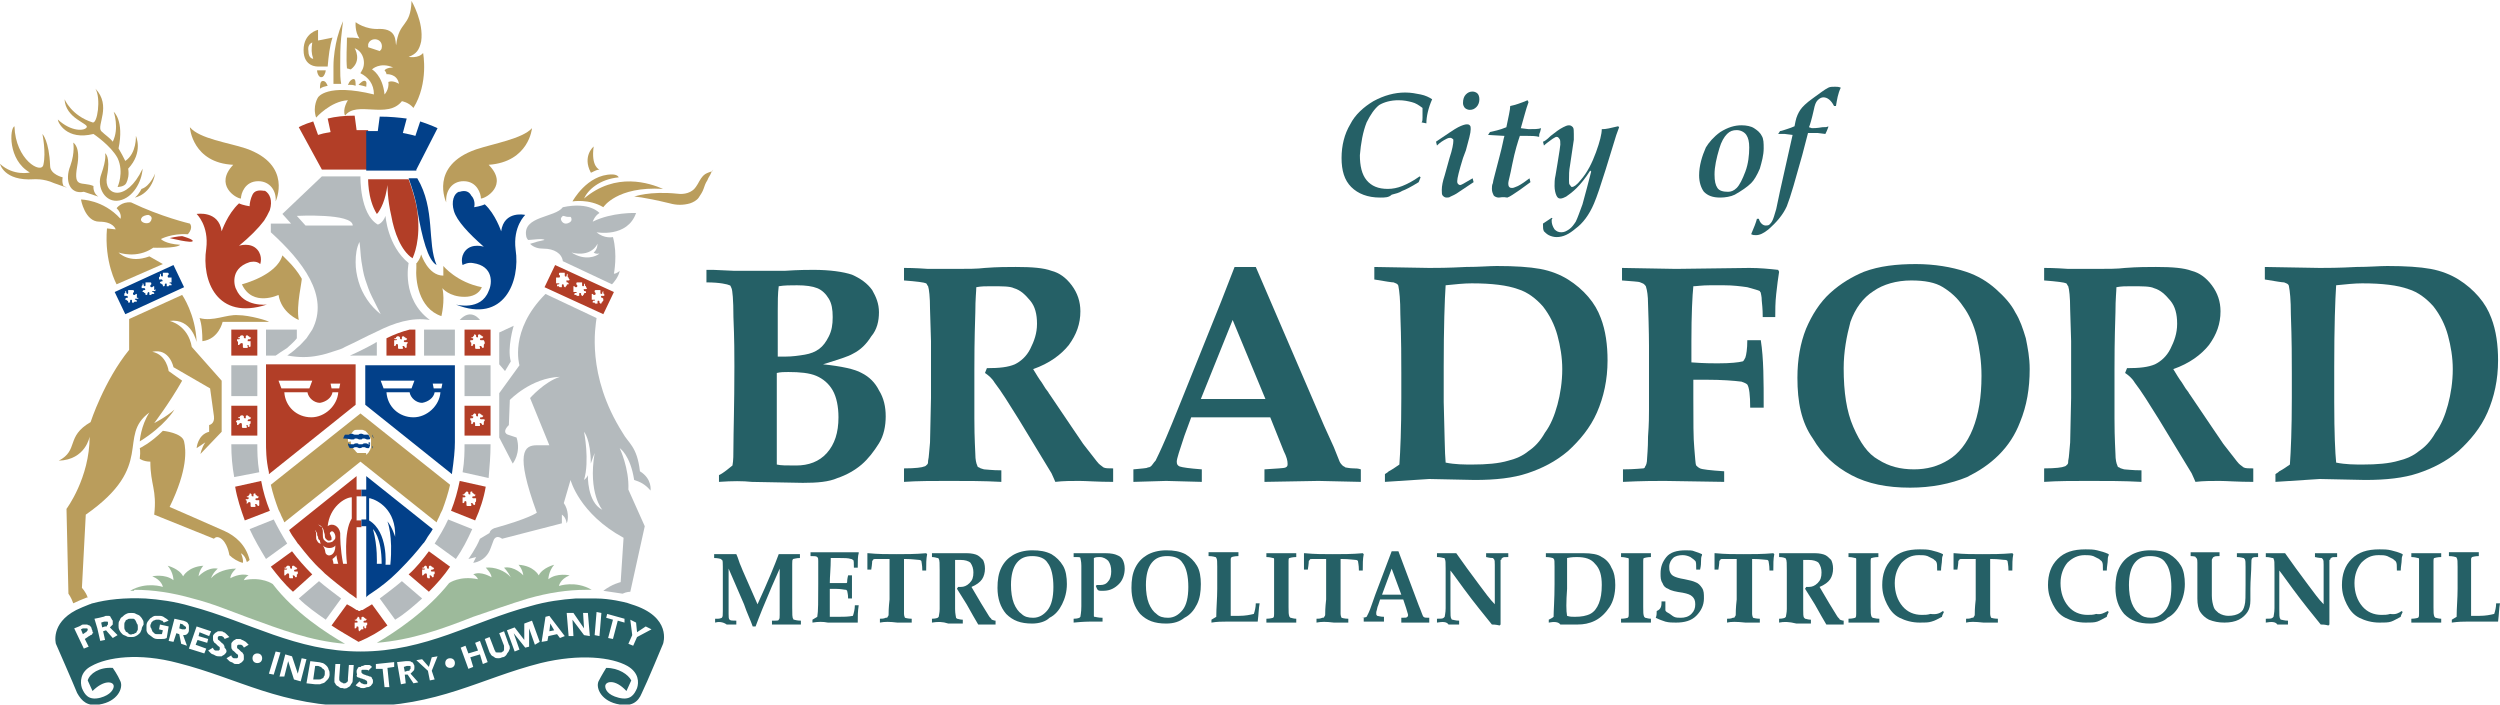 <?xml version="1.0" encoding="utf-8"?>
<!-- Generator: Adobe Illustrator 21.1.0, SVG Export Plug-In . SVG Version: 6.00 Build 0)  -->
<svg version="1.1" xmlns="http://www.w3.org/2000/svg" xmlns:xlink="http://www.w3.org/1999/xlink" x="0px" y="0px"
	 viewBox="0 0 259.4 73.1" style="enable-background:new 0 0 259.4 73.1;" xml:space="preserve">
<style type="text/css">
	.st0{fill:#256066;}
	.st1{fill:#BA9D5C;}
	.st2{fill:#B4BABD;}
	.st3{fill:#B23E27;}
	.st4{fill:#024089;}
	.st5{fill:#9DBA9B;}
</style>
<g id="Layer_1">
	<g>
		<path class="st0" d="M74.6,50v-0.7c0.6-0.3,1-0.7,1.4-1c0.1-0.5,0.1-1.2,0.1-1.9c0-1.5,0.1-4.3,0.1-8.4c0-1.1,0-2.8-0.1-5.1
			c0-1.8-0.1-2.8-0.2-3c-0.1-0.2-0.1-0.3-0.2-0.3c-0.2-0.1-1-0.3-2.4-0.3v-1.3c0.2,0,0.5,0,0.7,0l2.2,0.1c0.7,0,1.6,0,2.7,0
			c1.1,0,1.9,0,2.5,0c1.5-0.1,2.5-0.1,3-0.1c1.7,0,3.1,0.2,4,0.5c0.9,0.4,1.6,0.9,2.1,1.6c0.4,0.7,0.7,1.4,0.7,2.3
			c0,0.9-0.2,1.8-0.8,2.5c-0.5,0.8-1.1,1.4-1.9,1.8c-0.5,0.3-1.5,0.6-3.1,1.1c1.9,0.2,3.3,0.5,4,0.9c0.8,0.4,1.4,1,1.8,1.8
			c0.5,0.8,0.7,1.7,0.7,2.7c0,1-0.2,2-0.7,2.8c-0.5,0.8-1.1,1.6-1.8,2.2c-0.7,0.6-1.6,1.1-2.5,1.4c-0.9,0.4-2.1,0.5-3.6,0.5
			l-5.3-0.1C77.1,49.9,76,49.9,74.6,50z M80.6,37l0.9,0c0.7,0,1.4-0.1,2-0.2c0.6-0.1,1.1-0.3,1.5-0.6c0.4-0.3,0.7-0.7,1-1.3
			c0.3-0.6,0.4-1.2,0.4-2c0-0.8-0.1-1.4-0.4-1.9c-0.3-0.5-0.7-0.9-1.2-1.1c-0.5-0.2-1.2-0.3-2.1-0.3c-0.7,0-1.3,0-1.9,0.1
			c-0.1,0.8-0.1,1.6-0.1,2.6l0,2.5V37z M80.6,48.2c0.4,0.1,1,0.1,2,0.1c1.3,0,2.4-0.4,3.2-1.3c0.8-0.9,1.2-2.1,1.2-3.7
			c0-1.1-0.2-2.1-0.6-2.8c-0.4-0.7-1-1.2-1.7-1.5c-0.7-0.3-1.7-0.4-2.9-0.4c-0.4,0-0.8,0-1.2,0.1v7.2l0,1.9
			C80.6,47.9,80.6,48,80.6,48.2z"/>
		<path class="st0" d="M93.8,29.1v-1.3c0.2,0,1.1,0,2.5,0.1c0.7,0,1.7,0,3,0c1.1,0,2.1,0,2.9-0.1c1.3-0.1,2.4-0.1,3.2-0.1
			c1.7,0,2.9,0.1,3.7,0.4c0.8,0.2,1.5,0.7,2.1,1.5c0.6,0.8,0.9,1.7,0.9,2.7c0,1.3-0.4,2.4-1.2,3.5c-0.8,1-2,1.9-3.7,2.5
			c0.3,0.5,0.6,1,0.9,1.4c0.3,0.5,0.5,0.8,0.6,0.9c0.1,0.1,0.1,0.2,0.2,0.3l2.5,3.7c0.7,1,1,1.5,1.1,1.6c0.8,1,1.3,1.7,1.5,1.9
			c0.2,0.2,0.4,0.3,0.5,0.4c0.2,0.1,0.5,0.1,1,0.1V50c-1.6,0-2.8-0.1-3.5-0.1c-0.8,0-1.7,0-2.5,0.1c-0.1-0.2-0.2-0.5-0.4-0.9
			l-3.4-5.6c-1-1.6-1.8-2.9-2.5-3.8c-0.3-0.5-0.7-0.8-1-1l0.2-0.5c1.3,0,2.2-0.1,2.9-0.4c0.6-0.3,1.2-0.8,1.6-1.6
			c0.4-0.8,0.7-1.6,0.7-2.6c0-1-0.2-1.8-0.7-2.4c-0.5-0.6-1-1.1-1.7-1.3c-0.4-0.2-1.2-0.2-2.4-0.2c-0.5,0-1,0-1.5,0.1
			c0,0.4-0.1,1.2-0.1,2.6c-0.1,3-0.1,5-0.1,6c0,1.6,0,3.3,0,5c0,2.2,0.1,3.4,0.1,3.7c0,0.6,0.1,1,0.2,1.2c0,0.1,0.1,0.2,0.2,0.2
			c0.1,0.1,0.2,0.1,0.5,0.2c0.2,0,0.8,0.1,1.8,0.1V50c-1.8-0.1-3.6-0.1-5.5-0.1c-1.6,0-3.2,0-4.6,0.1v-1.4c1.2,0,1.9-0.1,2.1-0.2
			c0.1,0,0.2-0.1,0.3-0.2c0.1-0.1,0.1-0.2,0.1-0.4c0.1-0.4,0.1-1,0.2-1.9l0.1-4.6v-5.9l-0.1-3.3c0-1.3-0.1-2.1-0.2-2.4
			c-0.1-0.1-0.1-0.2-0.2-0.3C95.9,29.3,95.1,29.2,93.8,29.1z"/>
		<path class="st0" d="M117.6,50v-1.3c0.9-0.1,1.4-0.1,1.5-0.2c0.2,0,0.3-0.1,0.4-0.2c0.1-0.1,0.2-0.3,0.4-0.5
			c0.1-0.2,0.5-1,1.1-2.4c0.3-0.7,0.8-1.9,1.6-3.9l4.1-10.2l1.4-3.6h2.2l7.1,16.5l1,2.2l0.6,1.5c0.1,0.2,0.2,0.3,0.3,0.4
			c0.1,0.1,0.2,0.1,0.3,0.2c0.1,0,0.4,0.1,0.9,0.1c0.2,0,0.4,0,0.7,0.1V50l-4.4-0.1l-5.6,0.1v-1.3c1.3-0.1,2-0.1,2.2-0.2
			c0.2-0.1,0.2-0.2,0.2-0.4c0-0.3-0.1-0.7-0.4-1.3l-1.4-3.5h-8.2l-0.7,1.9c-0.5,1.5-0.8,2.4-0.8,2.7c0,0.3,0.1,0.4,0.3,0.5
			c0.3,0.1,1,0.2,2.3,0.3V50l-3.7-0.1L117.6,50z M124.6,41.4c1,0,2.1,0,3.4,0c1.2,0,2.3,0,3.3,0l-3.4-8.2L124.6,41.4z"/>
		<path class="st0" d="M143.7,50v-0.8c0.1-0.1,0.2-0.1,0.4-0.3c0.4-0.2,0.8-0.5,1.1-0.7c0.1-1.4,0.2-3.7,0.2-6.9v-2.6
			c0-1.4,0-3.4-0.1-6.1c0-1.5-0.1-2.4-0.2-2.9c0-0.1-0.1-0.2-0.1-0.2c-0.1-0.1-0.2-0.1-0.4-0.2c-0.2,0-0.8-0.1-2-0.3v-1.3l5.7,0.1
			c0.7,0,1.9,0,3.8-0.1c1.4,0,2.4-0.1,3.2-0.1c1.9,0,3.4,0.1,4.5,0.3c1.1,0.2,2.1,0.6,2.9,1.1c0.8,0.5,1.5,1.1,2.1,1.8
			c0.6,0.7,1,1.4,1.3,2.2c0.5,1.3,0.7,2.8,0.7,4.4c0,2-0.4,3.8-1.1,5.4c-0.7,1.6-1.8,2.9-3,4c-1.3,1.1-2.7,1.8-4.2,2.3
			c-1.5,0.5-3.3,0.7-5.5,0.7l-4.7-0.1L143.7,50z M150,48c1,0.2,1.9,0.2,2.8,0.2c1.4,0,2.7-0.1,3.7-0.4c0.8-0.2,1.5-0.5,2.1-1
			c0.6-0.4,1.2-1,1.7-1.9c0.6-0.8,1-1.8,1.3-2.9c0.3-1.1,0.5-2.4,0.5-3.7c0-1.2-0.2-2.4-0.5-3.5c-0.3-1.1-0.8-2.1-1.5-3
			c-0.7-0.8-1.6-1.5-2.6-1.8c-1.1-0.4-2.7-0.6-4.8-0.6c-0.8,0-1.7,0.1-2.7,0.2c-0.1,1.5-0.2,4.3-0.2,8.5v3.6
			C149.9,45,149.9,47,150,48z"/>
		<path class="st0" d="M183,42.3h-1.4c0-1.3-0.1-2.1-0.3-2.4c-0.1-0.1-0.3-0.2-0.6-0.3c-0.8-0.1-2-0.2-3.7-0.2c-0.2,0-0.7,0-1.3,0
			v1.8c0,2.5,0,4.3,0.1,5.3c0.1,1,0.1,1.6,0.2,1.8c0.1,0.1,0.2,0.2,0.4,0.3c0.2,0.1,1,0.2,2.5,0.3V50l-6.2-0.1c-0.9,0-2.3,0-4.3,0.1
			v-1.3c1.2,0,1.9-0.1,2.1-0.1c0.1,0,0.2-0.1,0.2-0.2c0.1-0.1,0.2-0.4,0.2-0.8c0-0.2,0.1-1,0.1-2.3c0.1-1.3,0.1-2.2,0.1-2.8v-6.6
			c0-0.1,0-1.6-0.1-4.4c0-0.8-0.1-1.4-0.2-1.7c0-0.1-0.1-0.2-0.2-0.3c-0.1-0.1-0.2-0.1-0.4-0.2c-0.2-0.1-0.9-0.1-1.9-0.2v-1.3
			l5.6,0.1l7.6-0.1c1.1,0,2.1,0.1,3,0.2l0.1,0.2c-0.1,0.6-0.2,1.4-0.3,2.3c-0.1,0.9-0.1,1.7-0.1,2.4h-1.3c0-0.3,0-0.8-0.1-1.7
			c0-0.5-0.1-0.7-0.1-0.8c0-0.1-0.1-0.1-0.1-0.2c-0.2-0.1-0.6-0.2-1.3-0.4c-0.7-0.1-1.5-0.2-2.4-0.2c-0.2,0-0.7,0-1.5,0
			c-0.8,0-1.4,0.1-1.7,0.1c-0.1,1-0.2,2.9-0.2,5.7v2.2c1.3,0.1,2.3,0.1,2.7,0.1c1.4,0,2.2-0.1,2.6-0.2c0.1,0,0.2-0.2,0.3-0.4
			c0.1-0.3,0.2-0.9,0.2-1.8h1.4C183,37.2,183,39.5,183,42.3z"/>
		<path class="st0" d="M186.5,39.2c0-1.9,0.3-3.6,0.9-5.1c0.6-1.4,1.4-2.7,2.5-3.7c1.1-1,2.3-1.7,3.5-2.2c1.6-0.6,3.4-0.8,5.4-0.8
			c1.9,0,3.7,0.3,5.2,0.8c1.2,0.4,2.2,1,3.1,1.8c0.9,0.8,1.6,1.6,2,2.4c0.5,0.8,0.8,1.7,1.1,2.7c0.2,1,0.4,2,0.4,3.2
			c0,2-0.3,3.8-1,5.5c-0.5,1.3-1.2,2.4-2.2,3.4c-1,1-2.1,1.7-3.3,2.3c-1.7,0.7-3.7,1.1-5.9,1.1c-2.4,0-4.4-0.4-6.1-1.3
			c-1.7-0.9-3-2.1-4-3.8C186.9,43.8,186.5,41.7,186.5,39.2z M191.3,38.2c0,2.5,0.3,4.5,1,6.1c0.7,1.6,1.5,2.8,2.6,3.4
			c1.1,0.7,2.3,1,3.7,1c1.3,0,2.5-0.3,3.6-1c1-0.6,1.9-1.7,2.5-3.2c0.6-1.5,0.9-3.3,0.9-5.5c0-1.5-0.2-2.8-0.5-4.1
			c-0.3-1.2-0.8-2.3-1.4-3.1c-0.6-0.9-1.3-1.5-2.1-2c-0.8-0.5-1.9-0.7-3.3-0.7c-1.5,0-2.9,0.4-3.9,1.1c-1.1,0.7-1.9,1.8-2.4,3.2
			C191.6,34.9,191.3,36.5,191.3,38.2z"/>
		<path class="st0" d="M212.1,29.1v-1.3c0.2,0,1.1,0,2.5,0.1c0.7,0,1.7,0,3,0c1.1,0,2.1,0,2.9-0.1c1.3-0.1,2.4-0.1,3.2-0.1
			c1.7,0,2.9,0.1,3.7,0.4c0.8,0.2,1.5,0.7,2.1,1.5c0.6,0.8,0.9,1.7,0.9,2.7c0,1.3-0.4,2.4-1.2,3.5c-0.8,1-2,1.9-3.7,2.5
			c0.3,0.5,0.6,1,0.9,1.4c0.3,0.5,0.5,0.8,0.6,0.9c0.1,0.1,0.1,0.2,0.2,0.3l2.5,3.7c0.7,1,1,1.5,1.1,1.6c0.8,1,1.3,1.7,1.5,1.9
			c0.2,0.2,0.4,0.3,0.5,0.4c0.2,0.1,0.5,0.1,1,0.1V50c-1.6,0-2.8-0.1-3.5-0.1c-0.8,0-1.7,0-2.5,0.1c-0.1-0.2-0.2-0.5-0.4-0.9
			l-3.4-5.6c-1-1.6-1.8-2.9-2.5-3.8c-0.3-0.5-0.7-0.8-1-1l0.2-0.5c1.3,0,2.2-0.1,2.9-0.4c0.6-0.3,1.2-0.8,1.6-1.6
			c0.4-0.8,0.7-1.6,0.7-2.6c0-1-0.2-1.8-0.7-2.4c-0.5-0.6-1-1.1-1.7-1.3c-0.4-0.2-1.2-0.2-2.4-0.2c-0.5,0-1,0-1.5,0.1
			c0,0.4-0.1,1.2-0.1,2.6c-0.1,3-0.1,5-0.1,6c0,1.6,0,3.3,0,5c0,2.2,0.1,3.4,0.1,3.7c0,0.6,0.1,1,0.2,1.2c0,0.1,0.1,0.2,0.2,0.2
			c0.1,0.1,0.2,0.1,0.5,0.2c0.2,0,0.8,0.1,1.8,0.1V50c-1.8-0.1-3.6-0.1-5.5-0.1c-1.6,0-3.2,0-4.6,0.1v-1.4c1.2,0,1.9-0.1,2.1-0.2
			c0.1,0,0.2-0.1,0.3-0.2c0.1-0.1,0.1-0.2,0.1-0.4c0.1-0.4,0.1-1,0.2-1.9l0.1-4.6v-5.9l-0.1-3.3c0-1.3-0.1-2.1-0.2-2.4
			c-0.1-0.1-0.1-0.2-0.2-0.3C214.2,29.3,213.4,29.2,212.1,29.1z"/>
		<path class="st0" d="M236.1,50v-0.8c0.1-0.1,0.2-0.1,0.4-0.3c0.4-0.2,0.8-0.5,1.1-0.7c0.1-1.4,0.2-3.7,0.2-6.9v-2.6
			c0-1.4,0-3.4-0.1-6.1c0-1.5-0.1-2.4-0.2-2.9c0-0.1-0.1-0.2-0.1-0.2c-0.1-0.1-0.2-0.1-0.4-0.2c-0.2,0-0.8-0.1-2-0.3v-1.3l5.7,0.1
			c0.7,0,1.9,0,3.8-0.1c1.3,0,2.4-0.1,3.2-0.1c1.9,0,3.4,0.1,4.5,0.3c1.1,0.2,2.1,0.6,2.9,1.1c0.8,0.5,1.5,1.1,2.1,1.8
			c0.6,0.7,1,1.4,1.3,2.2c0.5,1.3,0.7,2.8,0.7,4.4c0,2-0.4,3.8-1.1,5.4c-0.7,1.6-1.8,2.9-3,4c-1.3,1.1-2.7,1.8-4.2,2.3
			c-1.5,0.5-3.3,0.7-5.5,0.7l-4.7-0.1L236.1,50z M242.4,48c1,0.2,1.9,0.2,2.8,0.2c1.4,0,2.7-0.1,3.7-0.4c0.8-0.2,1.5-0.5,2.1-1
			c0.6-0.4,1.2-1,1.7-1.9c0.6-0.8,1-1.8,1.3-2.9c0.3-1.1,0.5-2.4,0.5-3.7c0-1.2-0.2-2.4-0.5-3.5c-0.3-1.1-0.8-2.1-1.5-3
			c-0.7-0.8-1.6-1.5-2.6-1.8c-1.1-0.4-2.7-0.6-4.8-0.6c-0.8,0-1.7,0.1-2.7,0.2c-0.1,1.5-0.2,4.3-0.2,8.5v3.6
			C242.2,45,242.3,47,242.4,48z"/>
	</g>
	<g>
		<path class="st0" d="M74.2,64.6v-0.4l0.3,0c0.2,0,0.4-0.1,0.4-0.1c0.1-0.1,0.1-0.3,0.1-0.7c0-0.9,0-1.8,0-2.8c0-0.5,0-1.1,0-1.8
			c0-0.4,0-0.7-0.1-0.7c0,0-0.1-0.1-0.1-0.1c0,0-0.3-0.1-0.7-0.1v-0.4c0.4,0,0.7,0,1.1,0c0.4,0,0.8,0,1.2,0c0.2,0.4,0.3,0.9,0.5,1.3
			c0.1,0.3,0.7,1.6,1.7,3.9c1.1-2.4,1.8-4.1,2.2-5.2c0.4,0,0.7,0,1.1,0c0.4,0,0.8,0,1.1,0v0.4c-0.4,0-0.6,0.1-0.7,0.1
			c-0.1,0.1-0.1,0.2-0.1,0.5c0,0.4,0,1.3,0,2.5c0,0.6,0,1.3,0,2c0,0.7,0,1.1,0.1,1.2c0,0.1,0.1,0.1,0.1,0.1c0,0,0.3,0.1,0.7,0.1v0.4
			c-0.5,0-1,0-1.4,0c-0.4,0-0.9,0-1.6,0v-0.4l0.3,0c0.2,0,0.4,0,0.4-0.1c0.1-0.1,0.1-0.2,0.1-0.5c0-0.2,0-0.8,0-1.7v-3.1
			c-0.5,1.1-1.1,2.5-1.8,4.2c-0.3,0.7-0.5,1.3-0.7,1.8h-0.3c-0.2-0.6-0.6-1.4-0.9-2.3l-1.6-3.7v0.7c0,2,0,3.3,0,4
			c0,0.3,0,0.5,0.1,0.6c0.1,0.1,0.3,0.1,0.7,0.1v0.4c-0.3,0-0.6,0-1,0C75,64.5,74.5,64.5,74.2,64.6z"/>
		<path class="st0" d="M84.3,64.6v-0.3c0.2-0.1,0.3-0.2,0.5-0.3c0.1-0.5,0.1-1.7,0.1-3.4c0-1.2,0-2,0-2.4c0-0.2,0-0.3-0.1-0.4
			c-0.1-0.1-0.3-0.1-0.7-0.1v-0.4c0.7,0,1.3,0,1.7,0l2.6,0c0.3,0,0.5,0,0.7,0l0,0.1C89,57.7,89,58.2,89,58.9h-0.4
			c0-0.5,0-0.8-0.1-0.8c0,0-0.1-0.1-0.2-0.1c-0.3-0.1-0.7-0.1-1.2-0.1c-0.3,0-0.6,0-0.9,0c0,1.1-0.1,1.9-0.1,2.6c0.3,0,0.7,0,0.9,0
			c0.4,0,0.7,0,0.8,0c0.1,0,0.1-0.1,0.1-0.1c0-0.1,0-0.3,0.1-0.7h0.4c0,0.6,0,1,0,1.2l0,1.2H88c0-0.5-0.1-0.7-0.1-0.8
			c0,0-0.1-0.1-0.1-0.1c-0.2,0-0.5-0.1-1.1-0.1c-0.2,0-0.4,0-0.6,0c0,0.2,0,0.4,0,0.6c0,1,0,1.7,0,2.3l0.9,0c0.5,0,1,0,1.5-0.1
			c0.1-0.3,0.2-0.7,0.2-1.1h0.4c-0.1,0.6-0.1,1.2-0.1,1.8c-0.3,0-0.6,0-0.8,0c-0.2,0-0.5,0-1,0c-0.5,0-0.9,0-1.3,0
			C85.4,64.5,84.9,64.5,84.3,64.6z"/>
		<path class="st0" d="M91.3,64.6v-0.4c0.2,0,0.4,0,0.6-0.1c0.1,0,0.2,0,0.2-0.1c0,0,0.1-0.1,0.1-0.2c0-0.2,0-0.7,0.1-1.6
			c0-0.7,0-1.4,0-2.1c0-1.4,0-2.1,0-2.1c0,0-0.1,0-0.3,0c-0.4,0-0.8,0-1.1,0c-0.2,0-0.3,0-0.3,0.1c0,0,0,0-0.1,0.1
			c0,0,0,0.3-0.1,0.9h-0.4c0-0.7,0-1.2,0-1.7l0.1,0c1,0.1,1.9,0.1,2.9,0.1c0.9,0,2,0,3.1-0.1l0.1,0.1c-0.1,0.5-0.1,1-0.1,1.7h-0.4
			c0-0.6-0.1-0.9-0.1-1c0,0-0.1-0.1-0.2-0.1c-0.2,0-0.7-0.1-1.5-0.1c-0.1,0-0.1,0-0.1,0c0,0,0,0.1,0,0.3l0,3.5c0,1,0,1.6,0,1.9
			c0,0.2,0.1,0.4,0.1,0.4c0,0,0.3,0.1,0.7,0.1v0.4c-0.5,0-0.9,0-1.5,0C92.3,64.5,91.8,64.5,91.3,64.6z"/>
		<path class="st0" d="M96.7,64.6v-0.4c0.4,0,0.6-0.1,0.6-0.1c0,0,0.1-0.1,0.1-0.1c0-0.1,0.1-0.4,0.1-0.8c0-0.7,0-1.3,0-1.8
			c0-0.6,0-1.3,0-2.2c0-0.7,0-1.1-0.1-1.2c0,0,0-0.1-0.1-0.1c-0.1,0-0.3-0.1-0.6-0.1v-0.4c0.6,0,1.1,0,1.3,0l2.3,0
			c0.5,0,0.9,0.1,1.1,0.2c0.2,0.1,0.4,0.3,0.6,0.5c0.1,0.2,0.2,0.5,0.2,0.9c0,0.4-0.1,0.8-0.3,1.1c-0.2,0.3-0.6,0.6-1.1,0.8l1,1.7
			l0.8,1.3c0.1,0.2,0.3,0.3,0.3,0.4c0.1,0,0.2,0.1,0.4,0.1v0.4l-0.3,0c-0.8,0-1.3,0-1.5,0c-0.3-0.5-0.7-1.2-1.2-2.1l-1-1.6
			c0-0.1,0.1-0.1,0.1-0.2c0.1,0,0.2,0,0.3,0c0.3,0,0.6-0.1,0.9-0.4c0.3-0.3,0.4-0.6,0.4-1.1c0-0.4-0.1-0.7-0.3-1
			c-0.2-0.2-0.6-0.3-1-0.3c-0.1,0-0.3,0-0.6,0l0,1.5l0,1.9c0,0.4,0,1,0,1.7c0,0.5,0.1,0.8,0.1,0.9c0,0,0.1,0.1,0.1,0.1
			c0.1,0,0.3,0.1,0.6,0.1v0.4c-0.6,0-1.1,0-1.5,0C97.8,64.5,97.3,64.5,96.7,64.6z"/>
		<path class="st0" d="M107.1,64.7c-1.2,0-2-0.3-2.7-1c-0.6-0.7-0.9-1.6-0.9-2.7c0-0.8,0.1-1.5,0.4-2.1c0.3-0.6,0.7-1,1.2-1.3
			c0.5-0.3,1.2-0.5,2-0.5c0.8,0,1.4,0.1,2,0.4c0.5,0.3,0.9,0.7,1.2,1.2c0.3,0.5,0.4,1.2,0.4,1.9c0,0.8-0.2,1.5-0.5,2.1
			c-0.3,0.6-0.7,1.1-1.3,1.4C108.5,64.5,107.8,64.7,107.1,64.7z M107.2,64.1c0.6,0,1.1-0.3,1.5-0.8c0.4-0.5,0.6-1.3,0.6-2.4
			c0-1.1-0.2-2-0.6-2.5c-0.3-0.5-0.9-0.7-1.6-0.7c-0.7,0-1.2,0.2-1.6,0.7c-0.4,0.5-0.6,1.3-0.6,2.3c0,0.7,0.1,1.4,0.3,1.9
			c0.2,0.5,0.5,0.9,0.8,1.1C106.3,64,106.7,64.1,107.2,64.1z"/>
		<path class="st0" d="M111.4,64.6v-0.4c0.4,0,0.6-0.1,0.6-0.1c0,0,0.1-0.1,0.1-0.1c0-0.1,0.1-0.4,0.1-1.1c0-0.6,0-1.2,0-1.8
			c0-1.1,0-1.9,0-2.4c0-0.5-0.1-0.7-0.1-0.8c0-0.1-0.2-0.1-0.4-0.1l-0.3,0v-0.4l0.5,0c0.3,0,0.6,0,0.8,0c0.3,0,0.7,0,1.3,0
			c0.3,0,0.6,0,0.7,0c0.6,0,1,0.1,1.2,0.2c0.3,0.1,0.5,0.3,0.6,0.5c0.1,0.2,0.2,0.5,0.2,0.9c0,0.6-0.2,1.2-0.6,1.6
			c-0.4,0.4-0.9,0.7-1.6,0.7c-0.1,0-0.2,0-0.3,0c-0.1,0-0.2,0-0.3-0.1c-0.1-0.1-0.1-0.2-0.2-0.4l0.1-0.1c0.1,0,0.1,0,0.2,0
			c0.1,0,0.1,0,0.2,0c0.3,0,0.6-0.1,0.8-0.4c0.2-0.2,0.3-0.6,0.3-1c0-0.5-0.1-0.8-0.3-1.1c-0.2-0.2-0.5-0.4-0.9-0.4
			c-0.2,0-0.4,0-0.6,0.1c0,1.1,0,2,0,2.7c0,0.2,0,1,0,2.4c0,0.5,0,0.8,0,0.9c0,0.1,0,0.1,0.1,0.1c0.1,0,0.3,0.1,0.8,0.1v0.4
			c-0.6,0-1,0-1.4,0C113,64.5,112.4,64.5,111.4,64.6z"/>
		<path class="st0" d="M121,64.7c-1.2,0-2-0.3-2.7-1c-0.6-0.7-0.9-1.6-0.9-2.7c0-0.8,0.1-1.5,0.4-2.1c0.3-0.6,0.7-1,1.2-1.3
			c0.5-0.3,1.2-0.5,2-0.5c0.8,0,1.4,0.1,2,0.4c0.5,0.3,0.9,0.7,1.2,1.2c0.3,0.5,0.4,1.2,0.4,1.9c0,0.8-0.1,1.5-0.4,2.1
			c-0.3,0.6-0.7,1.1-1.3,1.4C122.4,64.5,121.8,64.7,121,64.7z M121.2,64.1c0.6,0,1.1-0.3,1.5-0.8c0.4-0.5,0.6-1.3,0.6-2.4
			c0-1.1-0.2-2-0.6-2.5c-0.3-0.5-0.9-0.7-1.6-0.7c-0.7,0-1.2,0.2-1.6,0.7c-0.4,0.5-0.6,1.3-0.6,2.3c0,0.7,0.1,1.4,0.3,1.9
			c0.2,0.5,0.5,0.9,0.8,1.1C120.3,64,120.7,64.1,121.2,64.1z"/>
		<path class="st0" d="M125.7,64.6v-0.3c0.2-0.1,0.3-0.2,0.5-0.3c0-0.9,0.1-1.9,0.1-2.9c0-0.8,0-1.6,0-2.3c0-0.5,0-0.8-0.1-0.9
			c0,0,0-0.1-0.1-0.1c0,0-0.3-0.1-0.7-0.1v-0.4c0.6,0,1.2,0,1.7,0c0.5,0,1,0,1.4,0v0.4c-0.4,0-0.7,0.1-0.7,0.1c0,0-0.1,0.1-0.1,0.2
			c0,0.1,0,0.7,0,1.7l0,2.5c0,0.5,0,1,0,1.7c0.4,0,0.7,0,0.9,0c0.6,0,1.1-0.1,1.5-0.2c0.1-0.3,0.2-0.7,0.2-1.1h0.4
			c-0.1,0.5-0.1,1.1-0.2,1.9c-0.3,0-0.6,0-0.8,0l-1.7,0l-0.8,0C126.8,64.5,126.3,64.5,125.7,64.6z"/>
		<path class="st0" d="M131.4,64.6v-0.4c0.4,0,0.7-0.1,0.7-0.1c0.1-0.1,0.1-0.2,0.1-0.4c0-0.5,0-1.3,0-2.6c0-0.5,0-1.2,0-2.1
			c0-0.6,0-1,0-1c0-0.1-0.1-0.1-0.1-0.1c-0.1,0-0.3-0.1-0.7-0.1v-0.4c0.6,0,1.1,0,1.5,0c0.6,0,1.1,0,1.6,0v0.4
			c-0.4,0-0.7,0.1-0.7,0.1c-0.1,0-0.1,0.2-0.1,0.3c0,0.3,0,1,0,2c0,1.4,0,2.3,0,2.8c0,0.5,0,0.8,0.1,1c0,0,0.1,0.1,0.1,0.1
			c0.1,0,0.3,0.1,0.6,0.1v0.4l-0.6,0c-0.4,0-0.7,0-0.9,0L131.4,64.6z"/>
		<path class="st0" d="M136.6,64.6v-0.4c0.2,0,0.4,0,0.6-0.1c0.1,0,0.2,0,0.2-0.1c0,0,0.1-0.1,0.1-0.2c0-0.2,0-0.7,0.1-1.6
			c0-0.7,0-1.4,0-2.1c0-1.4,0-2.1,0-2.1c0,0-0.1,0-0.3,0c-0.4,0-0.8,0-1.1,0c-0.2,0-0.3,0-0.3,0.1c0,0,0,0-0.1,0.1
			c0,0,0,0.3-0.1,0.9h-0.4c0-0.7,0-1.2,0-1.7l0.1,0c1,0.1,1.9,0.1,2.9,0.1c0.9,0,2,0,3.1-0.1l0.1,0.1c-0.1,0.5-0.1,1-0.1,1.7h-0.4
			c0-0.6-0.1-0.9-0.1-1c0,0-0.1-0.1-0.2-0.1c-0.2,0-0.7-0.1-1.5-0.1c-0.1,0-0.1,0-0.1,0c0,0,0,0.1,0,0.3l0,3.5c0,1,0,1.6,0,1.9
			c0,0.2,0.1,0.4,0.1,0.4c0,0,0.3,0.1,0.7,0.1v0.4c-0.5,0-0.9,0-1.5,0C137.6,64.5,137.1,64.5,136.6,64.6z"/>
		<path class="st0" d="M141.3,64.1c0.3,0,0.5-0.1,0.5-0.1c0,0,0.1-0.2,0.2-0.4c0.2-0.4,0.4-1.1,0.7-1.9l1.7-4.5h0.7l2.1,5.6
			c0.3,0.7,0.4,1.1,0.5,1.2c0.1,0.1,0.3,0.1,0.6,0.1v0.5c-0.5,0-1,0-1.4,0c-0.5,0-1.1,0-1.5,0v-0.5c0.4,0,0.6,0,0.6-0.1
			c0.1,0,0.1-0.1,0.1-0.2c0-0.1-0.1-0.3-0.2-0.7l-0.3-0.9c-0.4,0-0.8,0-1.3,0c-0.4,0-0.8,0-1.1,0l-0.2,0.6c-0.1,0.2-0.1,0.4-0.2,0.7
			c0,0.1,0,0.1,0,0.2c0,0.1,0,0.1,0.1,0.2c0.1,0,0.3,0.1,0.7,0.1v0.5c-0.3,0-0.7,0-1.1,0c-0.4,0-0.8,0-1,0V64.1z M144.4,59l-1,2.7
			c0.3,0,0.6,0,1,0c0.4,0,0.7,0,1,0L144.4,59z"/>
		<path class="st0" d="M149.1,64.6v-0.4c0.4,0,0.6,0,0.7-0.1c0,0,0.1-0.1,0.1-0.1c0-0.1,0.1-0.4,0.1-0.9c0-0.8,0-1.5,0-1.9l0-2.2
			c0-0.6,0-0.9-0.1-1c0-0.1,0-0.1-0.1-0.1c-0.1,0-0.3-0.1-0.7-0.1v-0.4c0.5,0,0.9,0,1.1,0c0.3,0,0.6,0,0.9,0c0.7,1,1.5,2.1,2.4,3.3
			c0.6,0.8,1.1,1.5,1.6,2v-2.1c0-0.8,0-1.5,0-2c0-0.3,0-0.5-0.1-0.6c0,0-0.1-0.1-0.1-0.1c-0.1,0-0.3,0-0.7-0.1v-0.4c0.3,0,0.7,0,1,0
			c0.5,0,0.9,0,1.3,0v0.4c-0.3,0-0.6,0-0.6,0.1c0,0-0.1,0-0.1,0.1c0,0,0,0.1-0.1,0.1c0,0.1,0,0.4,0,0.8l0,2.1l0,2.1
			c0,0.6,0,1.1,0,1.7l-0.1,0.1c-0.4-0.1-0.7-0.1-0.8-0.1c-0.8-1-1.8-2.2-2.9-3.7c-0.6-0.8-1-1.4-1.4-1.9v2c0,0.6,0,1.2,0,2
			c0,0.6,0,0.9,0.1,1c0,0,0,0.1,0.1,0.1c0.1,0,0.3,0.1,0.7,0.1v0.4c-0.5,0-0.9,0-1.1,0C150.1,64.5,149.7,64.5,149.1,64.6z"/>
		<path class="st0" d="M160.7,64.6v-0.3c0.2-0.1,0.4-0.2,0.5-0.3c0-0.6,0.1-1.8,0.1-3.4c0-0.7,0-1.3,0-1.8c0-0.5,0-0.8-0.1-0.8
			c0,0,0-0.1-0.1-0.1c0,0-0.3-0.1-0.7-0.1v-0.4c0.5,0,1,0,1.6,0l2.3,0c0.8,0,1.5,0.1,1.9,0.4c0.4,0.2,0.8,0.6,1,1.1
			c0.3,0.5,0.4,1.1,0.4,1.8c0,0.9-0.2,1.7-0.6,2.3c-0.4,0.6-0.9,1.1-1.5,1.4c-0.6,0.3-1.2,0.4-1.8,0.4l-1.8,0
			C161.7,64.5,161.2,64.5,160.7,64.6z M162.6,63.9c0.3,0.1,0.5,0.1,0.8,0.1c0.7,0,1.2-0.1,1.6-0.3c0.4-0.2,0.7-0.6,0.9-1.1
			c0.2-0.5,0.3-1.1,0.3-1.9c0-1-0.2-1.7-0.7-2.2c-0.4-0.5-1-0.7-1.9-0.7c-0.2,0-0.5,0-1,0.1l0,3.2C162.5,62.5,162.5,63.4,162.6,63.9
			z"/>
		<path class="st0" d="M168.2,64.6v-0.4c0.4,0,0.7-0.1,0.7-0.1c0.1-0.1,0.1-0.2,0.1-0.4c0-0.5,0-1.3,0-2.6c0-0.5,0-1.2,0-2.1
			c0-0.6,0-1,0-1c0-0.1-0.1-0.1-0.1-0.1c-0.1,0-0.3-0.1-0.7-0.1v-0.4c0.6,0,1.1,0,1.5,0c0.6,0,1.1,0,1.6,0v0.4
			c-0.4,0-0.7,0.1-0.7,0.1c-0.1,0-0.1,0.2-0.1,0.3c0,0.3,0,1,0,2c0,1.4,0,2.3,0,2.8c0,0.5,0,0.8,0.1,1c0,0,0.1,0.1,0.1,0.1
			c0.1,0,0.3,0.1,0.6,0.1v0.4l-0.6,0c-0.3,0-0.7,0-0.9,0L168.2,64.6z"/>
		<path class="st0" d="M172.4,62.4h0.4c0,0.5,0,0.8,0,0.9c0,0.1,0.1,0.2,0.3,0.3c0.2,0.1,0.4,0.3,0.6,0.4c0.2,0.1,0.5,0.1,0.7,0.1
			c0.4,0,0.8-0.1,1.1-0.4c0.3-0.3,0.4-0.6,0.4-1c0-0.4-0.1-0.6-0.3-0.8c-0.2-0.2-0.5-0.3-1-0.4c-0.7-0.1-1.2-0.2-1.5-0.4
			c-0.3-0.1-0.5-0.3-0.6-0.6c-0.2-0.3-0.2-0.6-0.2-1c0-0.7,0.2-1.2,0.6-1.7c0.4-0.5,1.1-0.7,2-0.7c0.4,0,0.7,0,0.9,0.1
			c0.3,0.1,0.6,0.2,0.8,0.3l0,0.1c-0.1,0.2-0.1,0.4-0.1,0.6c0,0.2,0,0.5-0.1,0.9h-0.4c0-0.5,0-0.8-0.1-0.9c-0.1-0.1-0.2-0.2-0.5-0.4
			c-0.2-0.1-0.5-0.2-0.8-0.2c-0.4,0-0.8,0.1-1,0.3c-0.2,0.2-0.4,0.5-0.4,0.9c0,0.2,0,0.4,0.1,0.6c0.1,0.2,0.2,0.3,0.4,0.4
			c0.2,0.1,0.5,0.2,1.1,0.3c0.5,0.1,0.9,0.2,1.1,0.3c0.3,0.1,0.5,0.3,0.7,0.6c0.2,0.3,0.2,0.6,0.2,1.1c0,0.7-0.3,1.3-0.8,1.8
			c-0.5,0.5-1.2,0.7-2.1,0.7c-0.4,0-0.7,0-1.1-0.1c-0.3-0.1-0.6-0.2-1-0.4c0.1-0.2,0.1-0.5,0.1-0.7
			C172.4,63.2,172.4,62.8,172.4,62.4z"/>
		<path class="st0" d="M179.2,64.6v-0.4c0.2,0,0.4,0,0.6-0.1c0.1,0,0.2,0,0.2-0.1c0,0,0.1-0.1,0.1-0.2c0-0.2,0-0.7,0.1-1.6
			c0-0.7,0-1.4,0-2.1c0-1.4,0-2.1,0-2.1c0,0-0.1,0-0.3,0c-0.4,0-0.8,0-1.1,0c-0.2,0-0.3,0-0.3,0.1c0,0,0,0-0.1,0.1
			c0,0,0,0.3-0.1,0.9h-0.4c0-0.7,0-1.2,0-1.7l0.1,0c1,0.1,1.9,0.1,2.9,0.1c0.9,0,2,0,3.1-0.1l0.1,0.1c-0.1,0.5-0.1,1-0.1,1.7h-0.4
			c0-0.6-0.1-0.9-0.1-1c0,0-0.1-0.1-0.1-0.1c-0.2,0-0.7-0.1-1.5-0.1c-0.1,0-0.1,0-0.1,0c0,0,0,0.1,0,0.3l0,3.5c0,1,0,1.6,0,1.9
			c0,0.2,0.1,0.4,0.1,0.4c0,0,0.3,0.1,0.7,0.1v0.4c-0.5,0-0.9,0-1.5,0C180.2,64.5,179.6,64.5,179.2,64.6z"/>
		<path class="st0" d="M184.6,64.6v-0.4c0.4,0,0.6-0.1,0.6-0.1c0,0,0.1-0.1,0.1-0.1c0-0.1,0.1-0.4,0.1-0.8c0-0.7,0-1.3,0-1.8
			c0-0.6,0-1.3,0-2.2c0-0.7,0-1.1-0.1-1.2c0,0,0-0.1-0.1-0.1c0,0-0.2-0.1-0.6-0.1v-0.4c0.6,0,1.1,0,1.3,0l2.4,0
			c0.5,0,0.9,0.1,1.1,0.2c0.2,0.1,0.4,0.3,0.6,0.5c0.1,0.2,0.2,0.5,0.2,0.9c0,0.4-0.1,0.8-0.3,1.1c-0.2,0.3-0.6,0.6-1.1,0.8l1,1.7
			l0.8,1.3c0.1,0.2,0.3,0.3,0.3,0.4c0.1,0,0.2,0.1,0.4,0.1v0.4l-0.3,0c-0.8,0-1.3,0-1.5,0c-0.3-0.5-0.7-1.2-1.2-2.1l-1-1.6
			c0-0.1,0.1-0.1,0.1-0.2c0.1,0,0.2,0,0.3,0c0.3,0,0.6-0.1,0.9-0.4c0.3-0.3,0.4-0.6,0.4-1.1c0-0.4-0.1-0.7-0.3-1
			c-0.2-0.2-0.6-0.3-1-0.3c-0.1,0-0.3,0-0.6,0l0,1.5l0,1.9c0,0.4,0,1,0,1.7c0,0.5,0,0.8,0.1,0.9c0,0,0.1,0.1,0.1,0.1
			c0.1,0,0.3,0.1,0.6,0.1v0.4c-0.6,0-1.1,0-1.5,0C185.6,64.5,185.1,64.5,184.6,64.6z"/>
		<path class="st0" d="M191.8,64.6v-0.4c0.4,0,0.7-0.1,0.7-0.1c0.1-0.1,0.1-0.2,0.1-0.4c0-0.5,0-1.3,0-2.6c0-0.5,0-1.2,0-2.1
			c0-0.6,0-1,0-1c0-0.1-0.1-0.1-0.1-0.1c-0.1,0-0.3-0.1-0.7-0.1v-0.4c0.6,0,1.1,0,1.5,0c0.6,0,1.1,0,1.6,0v0.4
			c-0.4,0-0.7,0.1-0.7,0.1c-0.1,0-0.1,0.2-0.1,0.3c0,0.3,0,1,0,2c0,1.4,0,2.3,0,2.8c0,0.5,0,0.8,0.1,1c0,0,0.1,0.1,0.1,0.1
			c0.1,0,0.3,0.1,0.7,0.1v0.4l-0.6,0c-0.4,0-0.7,0-0.9,0L191.8,64.6z"/>
		<path class="st0" d="M201.6,63.4l0.1,0.1c-0.1,0.2-0.2,0.4-0.2,0.5c-0.4,0.2-0.7,0.4-1.1,0.5c-0.3,0.1-0.7,0.1-1.2,0.1
			c-0.8,0-1.5-0.2-2.1-0.5c-0.6-0.3-1-0.8-1.3-1.4c-0.3-0.6-0.5-1.2-0.5-2c0-1.1,0.3-2,1-2.7c0.7-0.7,1.6-1,2.9-1
			c0.4,0,0.8,0,1.2,0.1c0.4,0.1,0.8,0.2,1.2,0.4l0,0.1c-0.1,0.2-0.1,0.4-0.1,0.5c0,0.3-0.1,0.7-0.1,1.1h-0.4c0-0.5,0-0.8-0.1-0.9
			c0-0.1-0.1-0.1-0.3-0.3c-0.2-0.1-0.4-0.2-0.6-0.3c-0.3-0.1-0.5-0.1-0.9-0.1c-0.8,0-1.3,0.3-1.8,0.8c-0.4,0.5-0.7,1.2-0.7,2.1
			c0,1,0.3,1.8,0.8,2.4c0.5,0.6,1.2,0.9,2,0.9c0.3,0,0.6,0,0.9-0.1C201,63.8,201.3,63.6,201.6,63.4z"/>
		<path class="st0" d="M204,64.6v-0.4c0.2,0,0.4,0,0.6-0.1c0.1,0,0.2,0,0.2-0.1c0,0,0.1-0.1,0.1-0.2c0-0.2,0-0.7,0.1-1.6
			c0-0.7,0-1.4,0-2.1c0-1.4,0-2.1,0-2.1c0,0-0.1,0-0.3,0c-0.4,0-0.8,0-1.1,0c-0.2,0-0.3,0-0.3,0.1c0,0,0,0-0.1,0.1
			c0,0,0,0.3-0.1,0.9h-0.4c0-0.7,0-1.2,0-1.7l0.1,0c1,0.1,1.9,0.1,2.9,0.1c0.9,0,2,0,3.1-0.1l0.1,0.1c-0.1,0.5-0.1,1-0.1,1.7h-0.4
			c0-0.6-0.1-0.9-0.1-1c0,0-0.1-0.1-0.2-0.1c-0.3,0-0.7-0.1-1.5-0.1c-0.1,0-0.1,0-0.1,0c0,0,0,0.1,0,0.3l0,3.5c0,1,0,1.6,0,1.9
			c0,0.2,0.1,0.4,0.1,0.4c0,0,0.3,0.1,0.7,0.1v0.4c-0.5,0-0.9,0-1.5,0C204.9,64.5,204.4,64.5,204,64.6z"/>
		<path class="st0" d="M218.7,63.4l0.1,0.1c-0.1,0.2-0.2,0.4-0.2,0.5c-0.4,0.2-0.7,0.4-1,0.5c-0.3,0.1-0.7,0.1-1.2,0.1
			c-0.8,0-1.5-0.2-2.1-0.5c-0.6-0.3-1-0.8-1.3-1.4c-0.3-0.6-0.5-1.2-0.5-2c0-1.1,0.3-2,1-2.7c0.7-0.7,1.6-1,2.9-1
			c0.4,0,0.8,0,1.2,0.1c0.4,0.1,0.8,0.2,1.2,0.4l0,0.1c-0.1,0.2-0.1,0.4-0.1,0.5c0,0.3-0.1,0.7-0.1,1.1h-0.4c0-0.5,0-0.8-0.1-0.9
			c0-0.1-0.1-0.1-0.3-0.3c-0.2-0.1-0.4-0.2-0.6-0.3c-0.3-0.1-0.6-0.1-0.9-0.1c-0.7,0-1.3,0.3-1.8,0.8c-0.4,0.5-0.7,1.2-0.7,2.1
			c0,1,0.3,1.8,0.8,2.4c0.5,0.6,1.2,0.9,2,0.9c0.3,0,0.6,0,0.9-0.1C218,63.8,218.3,63.6,218.7,63.4z"/>
		<path class="st0" d="M223.1,64.7c-1.2,0-2-0.3-2.7-1c-0.6-0.7-0.9-1.6-0.9-2.7c0-0.8,0.1-1.5,0.4-2.1c0.3-0.6,0.7-1,1.2-1.3
			c0.5-0.3,1.2-0.5,2-0.5c0.8,0,1.5,0.1,2,0.4c0.5,0.3,0.9,0.7,1.2,1.2c0.3,0.5,0.4,1.2,0.4,1.9c0,0.8-0.2,1.5-0.5,2.1
			c-0.3,0.6-0.7,1.1-1.3,1.4C224.5,64.5,223.8,64.7,223.1,64.7z M223.2,64.1c0.6,0,1.1-0.3,1.5-0.8c0.4-0.5,0.6-1.3,0.6-2.4
			c0-1.1-0.2-2-0.6-2.5c-0.3-0.5-0.9-0.7-1.6-0.7c-0.7,0-1.2,0.2-1.6,0.7c-0.4,0.5-0.6,1.3-0.6,2.3c0,0.7,0.1,1.4,0.3,1.9
			c0.2,0.5,0.5,0.9,0.8,1.1C222.3,64,222.7,64.1,223.2,64.1z"/>
		<path class="st0" d="M227.3,57.7v-0.4c0.6,0,1.2,0,1.7,0c0.3,0,0.7,0,1.3,0v0.4c-0.3,0-0.5,0-0.6,0.1c0,0-0.1,0-0.1,0.1
			c0,0-0.1,0.1-0.1,0.2c0,0.2,0,0.8,0,1.7c0,0.6,0,1.3,0,2c0,0.5,0.1,0.9,0.2,1.2c0.1,0.3,0.3,0.4,0.5,0.6c0.3,0.2,0.7,0.3,1,0.3
			c0.5,0,0.9-0.1,1.2-0.3c0.3-0.2,0.4-0.4,0.5-0.8c0.1-0.3,0.1-1,0.1-2.1l0-1.9c0-0.4,0-0.7-0.1-0.8c0,0-0.1-0.1-0.1-0.1
			c-0.1,0-0.3-0.1-0.7-0.1v-0.4c0.4,0,0.8,0,1.1,0c0.3,0,0.7,0,1.1,0v0.4c-0.3,0-0.5,0-0.6,0.1c-0.1,0.1-0.1,0.3-0.1,0.6
			c0,0.8-0.1,1.7-0.1,2.6c0,0.6,0,1,0,1.2c0,0.5-0.1,0.9-0.3,1.2c-0.2,0.3-0.5,0.6-0.9,0.8c-0.4,0.2-0.9,0.3-1.5,0.3
			c-0.6,0-1.1-0.1-1.6-0.3c-0.4-0.2-0.7-0.5-0.9-0.8c-0.2-0.3-0.3-0.8-0.3-1.4l0-2.3c0-0.2,0-0.7,0-1.4c0-0.2,0-0.4-0.1-0.5
			c0,0-0.1-0.1-0.1-0.1C227.9,57.8,227.7,57.7,227.3,57.7z"/>
		<path class="st0" d="M235.1,64.6v-0.4c0.4,0,0.6,0,0.7-0.1c0,0,0.1-0.1,0.1-0.1c0-0.1,0.1-0.4,0.1-0.9c0-0.8,0-1.5,0-1.9l0-2.2
			c0-0.6,0-0.9-0.1-1c0-0.1,0-0.1-0.1-0.1c-0.1,0-0.3-0.1-0.7-0.1v-0.4c0.5,0,0.9,0,1.1,0c0.3,0,0.6,0,0.9,0c0.7,1,1.5,2.1,2.4,3.3
			c0.6,0.8,1.1,1.5,1.6,2v-2.1c0-0.8,0-1.5,0-2c0-0.3,0-0.5-0.1-0.6c0,0-0.1-0.1-0.1-0.1c0,0-0.3,0-0.7-0.1v-0.4c0.3,0,0.7,0,1,0
			c0.5,0,0.9,0,1.3,0v0.4c-0.3,0-0.6,0-0.6,0.1c0,0-0.1,0-0.1,0.1c0,0,0,0.1-0.1,0.1c0,0.1,0,0.4,0,0.8l0,2.1l0,2.1
			c0,0.6,0,1.1,0,1.7l-0.1,0.1c-0.4-0.1-0.6-0.1-0.8-0.1c-0.8-1-1.8-2.2-2.9-3.7c-0.6-0.8-1-1.4-1.4-1.9v2c0,0.6,0,1.2,0,2
			c0,0.6,0,0.9,0.1,1c0,0,0,0.1,0.1,0.1c0.1,0,0.3,0.1,0.7,0.1v0.4c-0.5,0-0.9,0-1.1,0C236.1,64.5,235.7,64.5,235.1,64.6z"/>
		<path class="st0" d="M249.2,63.4l0.1,0.1c-0.1,0.2-0.2,0.4-0.2,0.5c-0.4,0.2-0.7,0.4-1,0.5c-0.3,0.1-0.7,0.1-1.2,0.1
			c-0.8,0-1.5-0.2-2.1-0.5c-0.6-0.3-1-0.8-1.3-1.4c-0.3-0.6-0.5-1.2-0.5-2c0-1.1,0.3-2,1-2.7c0.7-0.7,1.6-1,2.9-1
			c0.4,0,0.8,0,1.2,0.1c0.4,0.1,0.8,0.2,1.2,0.4l0,0.1c-0.1,0.2-0.1,0.4-0.1,0.5c0,0.3-0.1,0.7-0.1,1.1h-0.4c0-0.5,0-0.8-0.1-0.9
			c0-0.1-0.1-0.1-0.3-0.3c-0.2-0.1-0.4-0.2-0.6-0.3c-0.3-0.1-0.5-0.1-0.9-0.1c-0.8,0-1.3,0.3-1.8,0.8c-0.4,0.5-0.7,1.2-0.7,2.1
			c0,1,0.3,1.8,0.8,2.4c0.5,0.6,1.2,0.9,2,0.9c0.3,0,0.6,0,0.9-0.1C248.6,63.8,248.9,63.6,249.2,63.4z"/>
		<path class="st0" d="M250.2,64.6v-0.4c0.4,0,0.7-0.1,0.7-0.1c0.1-0.1,0.1-0.2,0.1-0.4c0-0.5,0-1.3,0-2.6c0-0.5,0-1.2,0-2.1
			c0-0.6,0-1,0-1c0-0.1-0.1-0.1-0.1-0.1c-0.1,0-0.3-0.1-0.7-0.1v-0.4c0.6,0,1.1,0,1.5,0c0.6,0,1.1,0,1.6,0v0.4
			c-0.4,0-0.7,0.1-0.7,0.1c-0.1,0-0.1,0.2-0.1,0.3c0,0.3,0,1,0,2c0,1.4,0,2.3,0,2.8c0,0.5,0,0.8,0.1,1c0,0,0.1,0.1,0.1,0.1
			c0.1,0,0.3,0.1,0.6,0.1v0.4l-0.6,0c-0.4,0-0.7,0-0.9,0L250.2,64.6z"/>
		<path class="st0" d="M254.4,64.6v-0.3c0.2-0.1,0.3-0.2,0.5-0.3c0-0.9,0.1-1.9,0.1-2.9c0-0.8,0-1.6,0-2.3c0-0.5,0-0.8-0.1-0.9
			c0,0,0-0.1-0.1-0.1c0,0-0.3-0.1-0.7-0.1v-0.4c0.6,0,1.2,0,1.7,0c0.5,0,1,0,1.4,0v0.4c-0.4,0-0.7,0.1-0.7,0.1c0,0-0.1,0.1-0.1,0.2
			c0,0.1,0,0.7,0,1.7l0,2.5c0,0.5,0,1,0,1.7c0.4,0,0.7,0,0.9,0c0.6,0,1.1-0.1,1.5-0.2c0.1-0.3,0.2-0.7,0.2-1.1h0.4
			c-0.1,0.5-0.1,1.1-0.2,1.9c-0.3,0-0.6,0-0.8,0l-1.7,0l-0.8,0C255.6,64.5,255.1,64.5,254.4,64.6z"/>
	</g>
	<g>
		<path class="st0" d="M143.2,20.5c-1.3,0-2.3-0.4-3-1.1c-0.7-0.7-1-1.7-1-3c0-1.3,0.3-2.5,0.9-3.5c0.5-1,1.4-1.8,2.4-2.4
			c1.1-0.6,2.2-0.9,3.3-0.9c0.6,0,1.1,0.1,1.6,0.2c0.5,0.1,0.9,0.3,1.2,0.5c-0.4,0.9-0.6,1.8-0.6,2.5l-0.5-0.1
			c0.1-0.1,0.1-0.3,0.1-0.5c0-0.2,0-0.5,0-1c-0.4-0.3-0.7-0.5-1.1-0.6c-0.4-0.1-0.8-0.2-1.4-0.2c-0.8,0-1.5,0.2-2,0.5
			c-0.5,0.4-0.9,1-1.3,1.8c-0.4,1-0.6,2.2-0.7,3.4c0,1.1,0.2,2,0.7,2.6c0.5,0.6,1.2,0.9,2.2,0.9c0.5,0,1-0.1,1.5-0.3
			c0.5-0.2,1.1-0.5,1.8-1l0.1,0.1l-0.2,0.5c-0.8,0.5-1.4,0.8-1.7,0.9c-0.3,0.2-0.7,0.3-1.1,0.4C144.1,20.5,143.7,20.5,143.2,20.5z"
			/>
		<path class="st0" d="M150.1,20.5c-0.2,0-0.3-0.1-0.4-0.2c-0.1-0.1-0.1-0.3-0.1-0.6c0-0.4,0.1-0.9,0.3-1.5l0.5-1.8
			c0.3-0.9,0.4-1.5,0.4-1.8c0-0.1,0-0.2-0.1-0.2c0,0-0.1-0.1-0.2-0.1c-0.1,0-0.2,0-0.4,0.1c-0.4,0.2-0.7,0.4-1,0.7l-0.1-0.4
			c1.2-0.8,1.9-1.3,2.3-1.5c0.4-0.2,0.7-0.3,0.9-0.3c0.1,0,0.2,0,0.3,0.1c0.1,0.1,0.1,0.2,0.1,0.4c0,0.4-0.2,1.1-0.5,2.2l-0.3,0.8
			c-0.4,1.3-0.6,2.1-0.6,2.4c0,0.1,0,0.2,0.1,0.3c0,0,0.1,0.1,0.2,0.1c0.1,0,0.3-0.1,1.3-0.7l0.1,0.4l-1.5,1
			c-0.4,0.3-0.7,0.4-0.9,0.5C150.4,20.5,150.2,20.5,150.1,20.5z M152.5,11.4c-0.2,0-0.4-0.1-0.5-0.2c-0.1-0.1-0.2-0.3-0.2-0.5
			c0-0.4,0.1-0.7,0.3-0.9c0.2-0.2,0.4-0.3,0.7-0.3c0.2,0,0.4,0.1,0.5,0.2c0.1,0.1,0.2,0.3,0.2,0.6c0,0.3-0.1,0.6-0.3,0.8
			C153,11.3,152.8,11.4,152.5,11.4z"/>
		<path class="st0" d="M155.5,20.5c-0.2,0-0.4-0.1-0.5-0.2c-0.1-0.2-0.2-0.4-0.2-0.7c0-0.2,0-0.4,0.1-0.6c0-0.2,0.3-1.2,0.7-2.8
			c0.3-1.1,0.4-1.8,0.5-2.1l-1.7-0.1l0.2-0.3c0.4-0.1,1-0.2,1.7-0.5c0.2-1,0.4-1.8,0.4-2.2c0.5-0.1,1.1-0.3,1.8-0.6l0.1,0.2
			c-0.3,0.8-0.5,1.7-0.8,2.7l0.8,0.1c0.6,0,1,0,1.3-0.1l-0.1,0.4c-0.1,0.2-0.1,0.3-0.1,0.5c-0.4-0.1-0.8-0.1-1.2-0.1h-0.8
			c-0.2,0.6-0.5,1.5-0.8,3c-0.2,1.1-0.4,1.7-0.4,1.9c0,0.1,0,0.3,0.1,0.4c0.1,0.1,0.2,0.1,0.3,0.1c0.2,0,0.3-0.1,0.6-0.2
			c0.4-0.2,0.8-0.5,1.2-0.8l0.1,0.4l-1.1,0.8c-0.6,0.4-1,0.7-1.3,0.8C155.9,20.4,155.7,20.5,155.5,20.5z"/>
		<path class="st0" d="M161.5,24.6c-0.3,0-0.6-0.1-0.8-0.2c-0.2-0.1-0.4-0.3-0.5-0.4c-0.1-0.2-0.1-0.4-0.1-0.7l0-0.1l0.9-0.6
			l0.1,0.1c-0.1,0-0.1,0.1-0.1,0.2c0,0.3,0.1,0.6,0.3,0.9c0.2,0.2,0.4,0.3,0.7,0.3c0.3,0,0.5-0.1,0.8-0.3c0.3-0.2,0.5-0.5,0.7-0.8
			c0.2-0.4,0.4-1,0.7-1.8c0.3-1.1,0.6-2.2,0.9-3.4l-0.1-0.1c-0.5,0.8-1,1.4-1.4,1.8c-0.4,0.4-0.8,0.7-1.1,0.9
			c-0.2,0.1-0.4,0.2-0.6,0.2c-0.2,0-0.3-0.1-0.4-0.3c-0.1-0.2-0.2-0.6-0.2-1c0-0.3,0-0.7,0.1-1.1l0.2-1.2c0.2-1.2,0.3-1.9,0.3-2
			c0-0.3,0-0.5-0.1-0.6c-0.1-0.1-0.1-0.2-0.3-0.2c-0.1,0-0.2,0.1-0.4,0.2c-0.4,0.3-0.7,0.5-0.9,0.7l-0.1-0.4c0,0,0,0,0,0
			c0.1,0,0.4-0.2,0.8-0.6c0.5-0.4,0.9-0.7,1.3-0.9c0.2-0.1,0.4-0.2,0.6-0.2c0.2,0,0.3,0.1,0.4,0.2c0.1,0.1,0.1,0.4,0.1,0.7
			c0,0.2,0,0.4,0,0.6l-0.4,2.7c-0.1,0.5-0.1,1-0.1,1.5c0,0.3,0,0.4,0.1,0.5c0.1,0.1,0.1,0.2,0.2,0.2c0.2,0,0.5-0.2,0.9-0.7
			c0.7-0.8,1.2-1.8,1.6-2.9c0.4-1.1,0.6-1.9,0.6-2.4c0,0,0,0,0.1,0c0.3,0,0.8-0.1,1.6-0.3l0.1,0.1c-0.2,0.5-0.4,1.1-0.6,1.8
			l-0.8,2.6c-0.5,1.6-0.9,2.8-1.2,3.5c-0.5,1.2-1.2,2.1-1.9,2.6C162.8,24.3,162.2,24.6,161.5,24.6z"/>
		<path class="st0" d="M178.5,20.5c-0.8,0-1.3-0.2-1.7-0.6c-0.3-0.4-0.5-1-0.5-1.7c0-1,0.3-2,0.7-2.9c0.3-0.5,0.8-1.1,1.5-1.6
			c0.8-0.5,1.5-0.7,2.2-0.7c0.5,0,1,0.1,1.3,0.3c0.3,0.2,0.6,0.4,0.8,0.8c0.2,0.3,0.2,0.8,0.2,1.3c0,0.7-0.2,1.4-0.4,2.1
			c-0.3,0.7-0.6,1.2-0.9,1.5c-0.4,0.4-1,0.8-1.7,1.2C179.6,20.4,179,20.5,178.5,20.5z M180.2,13.5c-0.4,0-0.7,0.1-1,0.4
			c-0.3,0.3-0.6,0.8-0.8,1.5c-0.3,1-0.5,1.9-0.5,2.7c0,0.7,0.1,1.1,0.3,1.4c0.2,0.3,0.6,0.4,1.1,0.4c0.3,0,0.6-0.1,0.9-0.4
			c0.3-0.3,0.6-0.9,0.9-1.7c0.3-0.8,0.4-1.7,0.4-2.5c0-0.6-0.1-1-0.3-1.3C181,13.7,180.6,13.5,180.2,13.5z"/>
		<path class="st0" d="M182.2,24.4c-0.2,0-0.3,0-0.5-0.1c0.3-0.7,0.5-1.2,0.6-1.6l0.2,0c0.1,0.4,0.4,0.7,0.7,0.7
			c0.1,0,0.3,0,0.4-0.1c0.1-0.1,0.2-0.2,0.3-0.4c0.1-0.2,0.2-0.5,0.4-1.2l0.4-1.9L186,14l-0.8-0.1l-0.7,0l0.2-0.3
			c0.1,0,0.4-0.1,0.7-0.2c0.3-0.1,0.6-0.2,0.8-0.3l0.1-0.5c0.1-0.5,0.3-0.9,0.5-1.2c0.2-0.3,0.6-0.7,1.3-1.2
			c0.7-0.5,1.2-0.9,1.6-1.1c0.2-0.1,0.4-0.1,0.7-0.1c0.2,0,0.4,0,0.6,0.1c-0.3,0.6-0.4,1.3-0.5,1.9l-0.2,0c-0.3-0.6-0.7-0.9-1.1-0.9
			c-0.2,0-0.4,0.1-0.6,0.3c-0.2,0.2-0.3,0.5-0.4,1c-0.2,0.9-0.4,1.6-0.5,1.8l0.3,0.1c0.2,0,0.5,0,1.1-0.1c0.3,0,0.5,0,0.6-0.1l0,0.1
			c-0.1,0.3-0.2,0.5-0.3,0.7l-0.8-0.1l-1,0l-0.6,2.3c-0.7,2.5-1.2,4.3-1.6,5.3c-0.4,0.9-1.1,1.7-1.9,2.4
			C183,24.2,182.6,24.4,182.2,24.4z"/>
	</g>
	<path class="st1" d="M62.6,21.5c0,0,1.4-2.2,6.2-1.9c-1.4-0.6-4.9-1.8-8.2,1c0.4-0.9,1.6-2,3.6-2.2c0,0-0.1-0.3-0.7-0.3
		c-2.6,0-4.1,2.8-4.1,2.8S61.1,20.6,62.6,21.5z"/>
	<path class="st1" d="M62.2,17.6c0,0-0.9-0.3-0.6-2.4c0,0-1.2,1-0.3,2.7C61.3,18,61.8,17.6,62.2,17.6z"/>
	<rect x="24" y="37.9" class="st2" width="2.7" height="3.2"/>
	<path class="st3" d="M26.7,34.2H24v2.7h2.7V34.2z M26,35.6C26,35.6,26,35.6,26,35.6C26,35.7,26,35.7,26,35.7c0,0,0,0.1,0,0.1
		c0,0,0,0,0,0.1c0,0,0,0.1-0.1,0.1h0c0,0-0.1,0-0.1-0.1c0,0,0,0,0,0c0,0,0,0,0-0.1c0,0-0.1,0-0.1,0c0,0-0.1,0.1,0,0.1c0,0,0,0,0,0.1
		c0,0,0,0,0,0c0,0,0,0.1,0,0.1c0,0,0,0,0,0c0,0,0,0,0,0c0,0,0,0,0,0c0,0,0,0-0.1,0c0,0-0.1,0-0.1,0c0,0-0.1,0-0.1,0c0,0,0,0-0.1,0
		c0,0,0,0,0,0c0,0-0.1,0-0.1-0.1c0,0,0-0.1,0-0.1c0,0,0,0,0,0c0,0,0,0,0-0.1c0-0.1,0-0.2-0.1-0.2c0,0-0.1,0-0.1,0c0,0,0,0-0.1,0.1
		c0,0,0,0,0,0c0,0-0.1,0.1-0.1,0.1h0c0,0,0,0-0.1,0c0,0,0,0,0-0.1c0,0,0,0,0-0.1c0,0,0-0.1,0-0.1c0,0,0-0.1-0.1-0.1c0,0,0,0,0-0.1
		c0,0,0-0.1,0-0.1c0,0,0,0,0.1,0c0,0,0,0,0,0c0,0,0,0,0,0c0,0,0,0,0.1,0h0c0.1,0,0.1-0.1,0.1-0.1c0,0,0,0,0,0c0,0-0.1,0-0.1,0
		c0,0,0,0,0,0c0,0-0.1,0-0.1-0.1c0,0,0,0,0,0c0,0,0,0,0,0l0,0l0,0c0,0,0,0,0,0c0,0,0,0,0.1,0c0,0,0.1,0,0.1-0.1c0,0,0.1-0.1,0.1-0.1
		c0,0,0,0,0.1,0c0,0,0,0,0.1,0c0,0,0,0,0,0c0,0,0.1,0.1,0.1,0.1c0,0,0,0,0,0c0,0,0,0.1,0,0.1c0,0,0,0.1,0.1,0.1c0,0,0.1,0,0.1,0
		c0,0,0,0,0-0.1c0,0,0-0.1,0-0.1c0,0,0,0,0,0c0,0,0-0.1,0.1-0.1c0,0,0,0,0,0h0c0,0,0,0,0.1,0c0,0,0,0,0,0c0,0,0.1,0.1,0.1,0.1
		c0,0,0.1,0,0.1,0.1c0,0,0,0,0.1,0c0,0,0.1,0.1,0,0.1c0,0,0,0.1-0.1,0.1c0,0,0,0,0,0c0,0-0.1,0-0.1,0c0,0-0.1,0-0.1,0.1
		c0,0,0,0.1,0,0.1c0,0,0,0,0.1,0c0,0,0,0,0,0c0,0,0.1,0,0.1,0c0,0,0,0,0,0c0,0,0,0,0,0c0,0,0.1,0,0.1,0C26,35.5,26,35.5,26,35.6
		C26,35.5,26,35.6,26,35.6z"/>
	<path class="st3" d="M24,45.2h2.7v-3.1H24V45.2z M24.6,43.6C24.6,43.5,24.6,43.5,24.6,43.6c0.1,0,0.1,0,0.1,0c0,0,0,0,0,0
		c0,0,0,0,0.1,0l0,0c0.1,0,0.1-0.1,0.1-0.1c0,0,0,0,0-0.1c0,0-0.1,0-0.1,0c0,0,0,0,0,0c0,0-0.1,0-0.1-0.1c0,0,0,0,0,0c0,0,0,0,0,0
		l0,0l0,0c0,0,0,0,0,0c0,0,0,0,0.1,0c0,0,0.1,0,0.1-0.1c0,0,0.1-0.1,0.1-0.1c0,0,0,0,0.1,0c0,0,0,0,0.1,0c0,0,0,0,0,0
		c0,0,0.1,0.1,0.1,0.1c0,0,0,0,0,0c0,0,0,0.1,0,0.1c0,0,0,0.1,0.1,0.1c0,0,0.1,0,0.1,0c0,0,0,0,0-0.1c0,0,0-0.1,0-0.1c0,0,0,0,0,0
		c0,0,0-0.1,0.1-0.1c0,0,0,0,0,0h0c0,0,0,0,0.1,0c0,0,0,0,0,0c0,0,0.1,0.1,0.1,0.1c0,0,0.1,0,0.1,0.1c0,0,0,0,0.1,0
		c0,0,0.1,0.1,0,0.1c0,0,0,0.1-0.1,0.1c0,0,0,0,0,0c0,0-0.1,0-0.1,0c0,0-0.1,0.1-0.1,0.1c0,0,0,0.1,0,0.1c0,0,0,0,0.1,0c0,0,0,0,0,0
		c0,0,0.1,0,0.1,0c0,0,0,0,0,0c0,0,0,0,0,0c0,0,0.1,0,0.1,0c0,0,0,0,0,0c0,0,0,0,0,0.1c0,0,0,0,0,0.1c0,0,0,0.1-0.1,0.1
		c0,0,0,0.1,0,0.1c0,0,0,0,0,0.1c0,0,0,0.1-0.1,0.1l0,0c0,0-0.1,0-0.1-0.1c0,0,0,0,0,0c0,0,0,0,0-0.1c0,0-0.1,0-0.1,0
		c0,0-0.1,0.1,0,0.1c0,0,0,0,0,0.1c0,0,0,0,0,0c0,0,0,0.1,0,0.1c0,0,0,0,0,0c0,0,0,0,0,0h0c0,0,0,0-0.1,0c0,0-0.1,0-0.1,0
		c0,0-0.1,0-0.1,0c0,0,0,0-0.1,0h0c0,0-0.1,0-0.1-0.1c0,0,0-0.1,0-0.1c0,0,0,0,0,0c0,0,0,0,0-0.1c0-0.1,0-0.2-0.1-0.2
		c0,0-0.1,0-0.1,0c0,0,0,0-0.1,0.1c0,0,0,0,0,0c0,0-0.1,0.1-0.1,0.1h0c0,0,0,0-0.1,0c0,0,0,0,0,0c0,0,0,0,0-0.1c0,0,0-0.1,0-0.1
		c0,0,0-0.1-0.1-0.1c0,0,0,0,0-0.1C24.6,43.6,24.6,43.6,24.6,43.6z"/>
	<path class="st2" d="M26.9,49c-0.2-1.2-0.2-2.2-0.2-2.9H24c0,1.2,0.1,2.3,0.3,3.4L26.9,49z"/>
	<path class="st1" d="M24.7,32.7c-1.2-0.1-2.6,0.7-4,0.3c0,0,0.3,0.6,0.3,2.4c1.7-0.2,2.1-2,2.1-2h4.8
		C27.9,33.3,25.9,32.7,24.7,32.7z"/>
	<path class="st3" d="M28,53c-0.4-1-0.7-2-0.9-3.1l-2.7,0.6c0.2,1.2,0.6,2.4,1,3.5L28,53z M25.5,51.8C25.5,51.8,25.5,51.8,25.5,51.8
		c0.1,0,0.1,0,0.1,0c0,0,0,0,0,0c0,0,0,0,0.1,0h0c0.1,0,0.1-0.1,0.1-0.1c0,0,0,0,0-0.1c0,0-0.1,0-0.1,0c0,0,0,0,0,0
		c0,0-0.1,0-0.1-0.1c0,0,0,0,0,0c0,0,0,0,0,0l0,0l0,0c0,0,0,0,0,0c0,0,0,0,0.1,0c0,0,0.1,0,0.1-0.1c0,0,0.1-0.1,0.1-0.1
		c0,0,0,0,0-0.1c0,0,0,0,0.1,0c0,0,0,0,0,0c0,0,0.1,0.1,0.1,0.1c0,0,0,0,0,0c0,0,0,0.1,0,0.1c0,0,0,0.1,0.1,0.1c0,0,0.1,0,0.1,0
		c0,0,0,0,0-0.1c0,0,0-0.1,0-0.1c0,0,0,0,0,0c0,0,0-0.1,0.1-0.1c0,0,0,0,0,0h0c0,0,0,0,0.1,0c0,0,0,0,0,0.1c0,0,0.1,0.1,0.1,0.1
		c0,0,0.1,0,0.1,0.1c0,0,0,0,0.1,0c0,0,0.1,0.1,0,0.1c0,0,0,0.1-0.1,0.1c0,0,0,0,0,0c0,0,0,0-0.1,0c0,0-0.1,0-0.1,0.1
		c0,0,0,0.1,0.1,0.1c0,0,0,0,0.1,0h0c0,0,0.1,0,0.1,0c0,0,0,0,0,0c0,0,0,0,0,0c0,0,0.1,0,0.1,0c0,0,0,0,0,0c0,0,0,0,0,0.1
		c0,0,0,0,0,0.1c0,0,0,0.1,0,0.1c0,0,0,0.1,0,0.1c0,0,0,0,0,0.1c0,0,0,0.1-0.1,0.1h0c0,0-0.1,0-0.1-0.1c0,0,0,0,0,0c0,0,0,0-0.1-0.1
		c0,0-0.1,0-0.1,0c0,0-0.1,0.1,0,0.1c0,0,0,0,0,0.1c0,0,0,0,0,0c0,0,0,0.1,0,0.1c0,0,0,0,0,0c0,0,0,0,0,0l0,0c0,0,0,0-0.1,0
		c0,0-0.1,0-0.1,0c0,0-0.1,0-0.1,0c0,0,0,0-0.1,0c0,0,0,0,0,0c0,0-0.1,0-0.1-0.1c0,0,0-0.1,0-0.1c0,0,0,0,0,0c0,0,0,0,0-0.1
		c0-0.1,0-0.2-0.1-0.2c0,0-0.1,0-0.1,0c0,0,0,0-0.1,0.1c0,0,0,0,0,0c0,0-0.1,0.1-0.1,0.1h0c0,0,0,0,0,0c0,0,0,0,0-0.1c0,0,0,0,0-0.1
		c0,0,0-0.1,0-0.1c0,0,0-0.1-0.1-0.1c0,0,0,0,0-0.1C25.4,51.9,25.4,51.9,25.5,51.8z"/>
	<path class="st3" d="M42.5,34.2c-0.8,0.2-1.6,0.5-2.4,0.9v1.8h3v-2.7H42.5z M42.3,35.6C42.3,35.6,42.3,35.6,42.3,35.6
		c-0.1,0.1-0.1,0.1-0.1,0.2c0,0,0,0.1,0,0.1c0,0,0,0,0,0.1c0,0,0,0.1-0.1,0.1h0c0,0-0.1,0-0.1-0.1c0,0,0,0,0,0c0,0,0,0-0.1-0.1
		c0,0-0.1,0-0.1,0c0,0-0.1,0.1,0,0.1c0,0,0,0,0,0.1c0,0,0,0,0,0c0,0,0,0.1,0,0.1c0,0,0,0,0,0c0,0,0,0,0,0c0,0,0,0,0,0c0,0,0,0-0.1,0
		c0,0-0.1,0-0.1,0c0,0-0.1,0-0.1,0c0,0,0,0-0.1,0c0,0,0,0,0,0c0,0-0.1,0-0.1-0.1c0,0,0-0.1,0-0.1c0,0,0,0,0,0c0,0,0,0,0-0.1
		c0-0.1,0-0.2-0.1-0.2c0,0-0.1,0-0.1,0c0,0,0,0,0,0.1c0,0,0,0,0,0c0,0-0.1,0.1-0.1,0.1h0c0,0,0,0-0.1,0c0,0,0,0,0-0.1c0,0,0,0,0-0.1
		c0,0,0-0.1,0-0.1c0,0,0-0.1,0-0.1c0,0,0,0,0-0.1c0,0,0-0.1,0-0.1c0,0,0,0,0.1,0c0,0,0,0,0,0c0,0,0,0,0,0c0,0,0,0,0.1,0c0,0,0,0,0,0
		c0.1,0,0.1-0.1,0.1-0.1c0,0,0,0-0.1,0c0,0-0.1,0-0.1,0c0,0,0,0,0,0c0,0-0.1,0-0.1-0.1c0,0,0,0,0,0c0,0,0,0,0,0l0,0l0,0c0,0,0,0,0,0
		c0,0,0,0,0.1,0c0,0,0.1,0,0.1-0.1c0,0,0.1-0.1,0.1-0.1c0,0,0,0,0.1,0c0,0,0,0,0.1,0c0,0,0,0,0,0c0,0,0.1,0.1,0.1,0.1c0,0,0,0,0,0
		c0,0,0,0.1,0,0.1c0,0,0,0.1,0.1,0.1c0,0,0.1,0,0.1,0c0,0,0,0,0-0.1c0,0,0-0.1,0-0.1c0,0,0,0,0,0c0,0,0-0.1,0.1-0.1c0,0,0,0,0,0h0
		c0,0,0,0,0.1,0c0,0,0,0,0,0c0,0,0.1,0.1,0.1,0.1c0,0,0.1,0,0.1,0.1c0,0,0,0,0.1,0c0,0,0.1,0.1,0,0.1c0,0,0,0.1-0.1,0.1c0,0,0,0,0,0
		c0,0-0.1,0-0.1,0c0,0-0.1,0-0.1,0.1c0,0,0,0.1,0.1,0.1c0,0,0,0,0.1,0l0,0c0,0,0.1,0,0.1,0c0,0,0,0,0,0c0,0,0,0,0,0c0,0,0.1,0,0.1,0
		C42.3,35.5,42.3,35.5,42.3,35.6C42.3,35.5,42.3,35.6,42.3,35.6z"/>
	<path class="st3" d="M20,25c0-0.2-1.1-0.5-1.1-0.5c-0.4,0-1.3,0.2-1.3,0.2S20,25.3,20,25z"/>
	<path class="st3" d="M23,24c-0.3-2.2-2.6-1.8-2.6-1.8s1.3,1.2,1,3.6c-0.5,3.3,1.1,7.5,6.3,5.8c0,0-2.4,0.3-3.2-1.6
		c-0.1-0.1-0.8-2.1,1.4-2.8c0,0,0.7-0.2,1.1,0.2c0,0,0.3-0.8-0.3-1.5c-0.7-0.8-1.9-0.4-1.9-0.4c1.1-0.9,2-1.8,2.6-2.6
		c0.1-0.2,0.2-0.3,0.3-0.5c0.1-0.2,0.2-0.4,0.3-0.6c0.3-1,0-1.7-0.5-2c0,0-0.1,0-0.1,0c-0.6-0.1-1,0-1.2,0.4
		c-0.2,0.4-0.3,0.9-0.3,1.2c0,0-0.7-0.1-1.1-0.3C23.6,22.2,23,24,23,24z"/>
	<path class="st4" d="M37.9,42l9,7.2l0-0.1c0.2-1.4,0.3-2.4,0.3-3.2v-8h-9.3V42z M45.9,39.8l-0.1,0.5H45l-0.1-0.5H45.9z M45.1,40.7
		h0.6c-0.1,1.4-1.4,2.6-2.8,2.6c-1.5,0-2.7-1.1-2.8-2.6h2.4c0.1,0.6,0.7,1.1,1.3,1.1C44.4,41.7,45,41.3,45.1,40.7z M43,39.5
		l-0.3,0.8h-2.9l-0.3-0.8H43z"/>
	<path class="st1" d="M31.3,28.9c-0.4-0.7-0.9-1.3-1.4-1.8c-0.4-0.4-0.6-0.6-0.6-0.6c-0.6,2.1-4.2,3-4.2,3c1.1,2.4,3.8,1.1,3.8,1.1
		c0.3,1.9,2.1,2.6,2.1,2.6C30.7,31.7,31.4,29,31.3,28.9C31.4,28.9,31.3,28.9,31.3,28.9z"/>
	<path class="st2" d="M65.8,49.8c0.6,0.2,1.1,0.4,1.7,1.1c0,0,0.2-1.2-1.1-2c-0.3-2.6-1.2-2.9-1.8-4c-3.8-6-2.8-11.1-2.7-11.9
		l-5.3-2.5c-3.8,3.8-2.7,7.4-2.7,7.4l-2.1,2.9v4.6l1.4,2.7c0,0,0.9-1.1,0.4-2.7l-0.9-0.3c0,0-0.7-0.2,0.1-1l0.1-2.6
		c0,0,2.2-2.3,5.2-2.4c-1.6,0.5-3.1,2.2-3.1,2.2l2,4.9c0,0-0.3,0-1.3,0c-1.3,0-2.3,0.7,0,7c0,0-0.8,0.6-4.4,1.6
		c-0.5,0.2-0.5,0.5-0.5,0.5l-1,0.6c-0.4,1-1.2,2.1-1.2,2.1l0.8-0.2l-0.3,0.6c0,0,1.3-0.1,1.8-1.5l0.3-0.8c0,0,0.2-0.7,0.9-0.2
		l6.2-1.6l0-0.9c0,0,0.4,0.2,0.5,0.9c0.2-0.4,0.2-1.4-0.3-2.1l0.7-2.4c0,0,0.9,3.5,5.5,6l-0.3,4.6c0,0-0.9,0.2-1.8,0.9
		c0.7,0.1,1.4,0.2,2,0.3c0.4-0.2,0.8-0.2,0.8-0.2l1.5-6.8l-1.7-3.8c0.1-2.2-0.9-4.3-0.9-4.3S65.4,47.2,65.8,49.8z M61,49.3
		c-0.1,0.3-0.4,0.5-0.4,0.5c0.6-2,0-5,0-5s0.7,0.8,0.7,3.3c0.2-0.6,0.3-0.8,0.4-1.1c-0.7,4.2,0.8,5.9,0.8,5.9
		C60.9,52.1,61,49.3,61,49.3z"/>
	<path class="st1" d="M15.5,42.8c-0.9,1.4-1,3-1,3c2.6-1.6,3.6-3.3,3.6-3.3c-0.9,0.8-2.1,1.4-2.1,1.4s1.6-2.1,2.9-4.4l-1.4-1
		c0,0-0.2-1.7-1.7-2c1.8-0.4,2.2,1.6,2.2,1.6l3.8,2.2l0.4,2.9c0.1,0.8-0.5,0.9-0.5,0.9l0,0.7c-1.2,0.3-1.3,1.7-1.3,1.7l0.9-0.6
		c-0.4,0.6-0.5,1.2-0.5,1.2l2.2-2.3v-5.3L19.9,36c-0.4-2.3-2.3-2.7-2.3-2.7c2.3-0.3,2.8,2.2,2.8,2.2c-0.1-2.9-1.5-4.9-1.5-4.9
		l-5.5,2.5v3.2c-2.6,3.2-4,7.5-4,7.5c-2.6,1.5-1.2,2.9-3.3,4c2.8-0.1,3.2-2.5,3.2-2.5c0,4.3-2.4,7.5-2.4,7.5l0.2,8.8
		c0,0,0.3,0.4,0.5,1c0.4-0.2,0.9-0.4,1.4-0.6c0,0,0.1,0,0.1,0C8.9,61.4,8.5,61,8.5,61l0.4-7.6C16.2,48.3,12.1,45.3,15.5,42.8z"/>
	<path class="st1" d="M8.7,19.9l1.5,0.5c-0.6-0.4-0.5-1.1-0.5-1.1c-1.2-0.5-2.1,0.3-1.7-2c0.4-2.1-0.4-2.5-0.4-2.5s0.2,1-0.3,2.4
		C6.7,18.7,7.2,20.2,8.7,19.9z"/>
	<path class="st4" d="M18,27.5l-6.1,2.8l1.1,2.3l6.1-2.8L18,27.5z M14.3,31C14.3,31,14.3,31,14.3,31c0,0-0.1,0-0.1,0c0,0,0,0,0,0
		c0,0,0,0-0.1,0c0,0-0.1,0-0.1,0c0,0,0,0.1,0,0.1c0,0,0,0,0.1,0c0,0,0,0,0,0c0,0,0.1,0.1,0.1,0.1c0,0,0,0,0,0.1c0,0,0,0,0,0
		c0,0,0,0,0,0c0,0,0,0-0.1,0c0,0-0.1,0-0.1,0c0,0-0.1,0-0.1,0.1c0,0,0,0-0.1,0c0,0,0,0,0,0c0,0-0.1,0-0.1,0c0,0,0-0.1,0-0.1
		c0,0,0,0,0,0c0,0,0-0.1,0-0.1c0-0.1-0.1-0.1-0.1-0.1c0,0-0.1,0-0.1,0.1c0,0,0,0.1,0,0.1c0,0,0,0,0,0c0,0,0,0.1-0.1,0.1c0,0,0,0,0,0
		c0,0,0,0-0.1,0c0,0,0,0,0,0c0,0,0,0,0-0.1c0,0,0-0.1-0.1-0.1c0,0-0.1-0.1-0.1-0.1c0,0,0,0-0.1,0c0,0,0-0.1,0-0.1c0,0,0,0,0.1-0.1
		c0,0,0,0,0,0c0,0,0,0,0,0c0,0,0.1,0,0.1,0c0,0,0,0,0,0c0.1,0,0.1-0.1,0-0.2c0,0,0,0-0.1,0c0,0-0.1,0-0.1,0l0,0c0,0-0.1,0-0.1,0
		c0,0,0,0,0,0c0,0,0,0,0,0l0,0v0c0,0,0,0,0-0.1c0,0,0,0,0-0.1c0,0,0-0.1,0.1-0.1c0,0,0-0.1,0-0.1c0,0,0,0,0-0.1c0,0,0,0,0,0
		c0,0,0,0,0,0c0,0,0.1,0,0.1,0.1c0,0,0,0,0,0c0,0,0,0,0,0.1c0,0,0.1,0.1,0.1,0.1c0,0,0.1,0,0.1-0.1c0,0,0,0,0-0.1c0,0,0-0.1,0-0.1
		c0,0,0,0,0,0c0,0,0-0.1,0-0.1c0,0,0,0,0,0c0,0,0,0,0,0c0,0,0,0,0.1,0c0,0,0,0,0.1,0c0,0,0.1,0,0.1,0c0,0,0.1,0,0.1,0c0,0,0,0,0.1,0
		c0,0,0.1,0,0.1,0.1c0,0,0,0.1,0,0.1c0,0,0,0,0,0c0,0,0,0-0.1,0.1c0,0,0,0.1,0,0.1c0,0,0,0.1,0.1,0.1c0,0,0,0,0.1,0c0,0,0,0,0,0
		c0,0,0,0,0.1-0.1c0,0,0,0,0,0c0,0,0,0,0,0c0,0,0.1,0,0.1,0c0,0,0,0,0,0c0,0,0,0,0,0.1c0,0,0,0,0,0.1c0,0,0,0.1,0,0.1
		c0,0,0,0.1,0,0.1C14.4,30.9,14.4,30.9,14.3,31C14.4,30.9,14.4,31,14.3,31z M16.1,30.2C16.1,30.2,16.1,30.2,16.1,30.2
		c0,0-0.1,0-0.1,0c0,0,0,0,0,0c0,0,0,0-0.1,0c0,0-0.1,0-0.1,0c0,0,0,0.1,0,0.1c0,0,0,0,0.1,0c0,0,0,0,0,0c0,0,0.1,0.1,0.1,0.1
		c0,0,0,0,0,0.1c0,0,0,0,0,0c0,0,0,0,0,0c0,0,0,0-0.1,0c0,0-0.1,0-0.1,0c0,0-0.1,0-0.1,0.1c0,0,0,0-0.1,0c0,0,0,0,0,0
		c0,0-0.1,0-0.1,0c0,0,0-0.1,0-0.1c0,0,0,0,0,0c0,0,0-0.1,0-0.1c0-0.1-0.1-0.1-0.1-0.1c0,0,0,0-0.1,0.1c0,0,0,0.1,0,0.1c0,0,0,0,0,0
		c0,0,0,0.1-0.1,0.1c0,0,0,0,0,0c0,0,0,0-0.1,0c0,0,0,0,0,0c0,0,0,0,0-0.1c0,0,0-0.1-0.1-0.1c0,0-0.1-0.1-0.1-0.1c0,0,0,0-0.1,0
		c0,0,0-0.1,0-0.1c0,0,0,0,0.1-0.1c0,0,0,0,0,0c0,0,0,0,0,0c0,0,0.1,0,0.1,0c0,0,0,0,0,0c0.1,0,0.1-0.1,0-0.2c0,0,0,0-0.1,0
		c0,0-0.1,0-0.1,0c0,0,0,0,0,0c0,0-0.1,0-0.1,0c0,0,0,0,0,0c0,0,0,0,0,0l0,0v0c0,0,0,0,0-0.1c0,0,0,0,0-0.1c0,0,0-0.1,0.1-0.1
		c0,0,0-0.1,0-0.1c0,0,0,0,0-0.1c0,0,0,0,0,0c0,0,0,0,0,0c0,0,0.1,0,0.1,0.1c0,0,0,0,0,0c0,0,0,0,0,0.1c0,0,0.1,0.1,0.1,0.1
		c0,0,0.1,0,0.1-0.1c0,0,0,0,0-0.1c0,0,0-0.1,0-0.1c0,0,0,0,0,0c0,0,0-0.1,0-0.1c0,0,0,0,0,0c0,0,0,0,0,0c0,0,0,0,0.1,0
		c0,0,0,0,0.1,0c0,0,0.1,0,0.1,0c0,0,0.1,0,0.1,0c0,0,0,0,0.1,0c0,0,0.1,0,0.1,0.1c0,0,0,0.1,0,0.1c0,0,0,0,0,0c0,0,0,0-0.1,0.1
		c0,0,0,0.1,0,0.1c0,0,0,0.1,0.1,0.1c0,0,0,0,0.1,0c0,0,0,0,0,0c0,0,0,0,0.1-0.1c0,0,0,0,0,0c0,0,0,0,0,0c0,0,0.1,0,0.1,0
		c0,0,0,0,0,0c0,0,0,0,0,0.1c0,0,0,0,0,0.1c0,0,0,0.1,0,0.1c0,0,0,0.1,0,0.1C16.2,30,16.2,30,16.1,30.2
		C16.2,30.1,16.2,30.1,16.1,30.2z M17.9,29.3c0,0-0.1,0-0.1,0c0,0,0,0,0,0c0,0,0,0-0.1,0c0,0-0.1,0-0.1,0c0,0,0,0.1,0,0.1
		c0,0,0,0,0.1,0c0,0,0,0,0,0c0,0,0.1,0.1,0.1,0.1c0,0,0,0,0,0.1c0,0,0,0,0,0c0,0,0,0,0,0c0,0,0,0-0.1,0c0,0-0.1,0-0.1,0
		c0,0-0.1,0-0.1,0.1c0,0,0,0-0.1,0c0,0,0,0,0,0c0,0-0.1,0-0.1,0c0,0,0-0.1,0-0.1c0,0,0,0,0,0c0,0,0,0,0-0.1c0-0.1-0.1-0.1-0.1-0.1
		c0,0,0,0-0.1,0.1c0,0,0,0.1,0,0.1c0,0,0,0,0,0c0,0,0,0.1-0.1,0.1l0,0c0,0,0,0-0.1,0c0,0,0,0,0,0c0,0,0,0,0-0.1c0,0,0-0.1-0.1-0.1
		c0,0-0.1-0.1-0.1-0.1c0,0,0,0-0.1,0c0,0,0-0.1,0-0.1c0,0,0,0,0.1-0.1c0,0,0,0,0,0c0,0,0,0,0,0c0,0,0.1,0,0.1,0c0,0,0,0,0,0
		c0.1,0,0.1-0.1,0-0.2c0,0,0,0-0.1,0c0,0-0.1,0-0.1,0c0,0,0,0,0,0c-0.1,0-0.1,0-0.1,0c0,0,0,0,0,0c0,0,0,0,0,0l0,0v0c0,0,0,0,0-0.1
		c0,0,0,0,0-0.1c0,0,0-0.1,0.1-0.1c0,0,0-0.1,0-0.1c0,0,0,0,0-0.1c0,0,0,0,0-0.1c0,0,0,0,0,0c0,0,0.1,0,0.1,0.1c0,0,0,0,0,0
		c0,0,0,0,0,0.1c0,0,0.1,0.1,0.1,0.1c0,0,0.1,0,0.1-0.1c0,0,0,0,0-0.1c0,0,0-0.1,0-0.1c0,0,0,0,0,0c0,0,0-0.1,0-0.1c0,0,0,0,0,0
		c0,0,0,0,0,0c0,0,0,0,0.1,0c0,0,0,0,0.1,0c0,0,0.1,0,0.1,0c0,0,0.1,0,0.1,0c0,0,0,0,0.1,0c0,0,0.1,0,0.1,0.1c0,0,0,0.1,0,0.1
		c0,0,0,0,0,0c0,0,0,0-0.1,0.1c0,0,0,0.1,0,0.1c0,0,0,0.1,0.1,0.1c0,0,0,0,0.1,0c0,0,0,0,0,0c0,0,0,0,0.1,0c0,0,0,0,0,0c0,0,0,0,0,0
		c0,0,0.1,0,0.1,0c0,0,0,0,0,0c0,0,0,0,0,0.1c0,0,0,0,0,0.1c0,0,0,0.1,0,0.1c0,0,0,0.1,0,0.1c0,0,0,0,0,0.1
		C18,29.3,18,29.3,17.9,29.3C17.9,29.3,17.9,29.3,17.9,29.3z"/>
	<path class="st2" d="M29.8,56.4c-0.5-0.8-1-1.7-1.4-2.5l-2.5,1c0.5,1.1,1.1,2.1,1.7,3.1L29.8,56.4z"/>
	<path class="st2" d="M51.8,34.5v3.3l0.6,0.7l0.6-1c-0.4-1.4,0.3-3.7,0.3-3.7L51.8,34.5z"/>
	<path class="st1" d="M25.6,58.3c0.1,0,0.2-0.1,0.3-0.2c-0.4-1.6-1.5-2.5-2.6-3c-1.1-0.5-5.7-2.5-5.7-2.5c1.9-3.9,1.7-5.9,1.5-6.8
		c-0.2-0.9-2.2-1.1-2.2-1.1c-1.3,1.3-2.4,1.8-2.4,1.8s0.1,0.3,0,1.1c0,0,0.4,0.3,1.1,0.3c0,2.4,0.7,2.9,0.4,5.5l6.2,2.5
		c0,0,0.2-0.3,0.6-0.1c0.8,0.4,1,1.8,1,1.8c0.3,0.3,0.9,0.7,1.4,0.8c0,0,0.1-0.3-0.2-1C25.5,57.7,25.6,58.3,25.6,58.3z"/>
	<path class="st2" d="M54.6,24.5c0,0.1,0.1,0.3,0.2,0.4c0.4,0,1.5-0.2,1.7,0c-0.5,0.1-0.9,0.2-1.5,0.4c0.4,0.4,0.9,0.5,1.4,0.5
		c1.1,0,1.9,0.5,2,1.3l5.1,2.4c0.2-0.2,0.7-0.8,0.8-1.4c0,0-0.3,0.3-0.6,0.3c0,0,0.4-2-0.1-3.8c0,0-0.9,0.2-1.7-0.5
		c0,0,3.2,0.6,4.1-2c0,0-2.5-0.1-4.5,0.9c0,0,0.2-0.6,0.7-0.9c0,0-1-1.2-3.8-0.6C57.6,22.6,54.2,22.4,54.6,24.5z M62,25.3
		c0,0,0,0.6-0.4,0.9c0,0,0.2,0.2,0.6,0.1c-0.3,0.3-1.5,0.8-2.9-0.1C59.3,26.2,61.2,26.8,62,25.3z M58.4,22.4c0.2,0,0.3,0.1,0.5,0.1
		c0.1,0,0.2,0,0.3,0c0.1,0.1,0.1,0.2,0.1,0.3c0,0.2-0.3,0.4-0.6,0.4c-0.3,0-0.5-0.3-0.5-0.5C58.2,22.6,58.3,22.5,58.4,22.4z"/>
	<path class="st1" d="M45.8,32.8c0,0,0.4-1.6,0.1-2.9c0,0,0.7,0.9,2.3,0.9c0.8,0,1.5-0.3,1.8-1c-2.6-0.5-4-2.2-4-2.2L46,28.6
		c-1.6,0-2.3-2.2-2.3-2.2c-0.1,0.4-0.3,0.7-0.4,0.8c0,0.1-0.1,0.1-0.1,0.1s0,0.2,0,0.5C43.1,29,43.4,32,45.8,32.8z"/>
	<path class="st4" d="M48.9,20.3c-0.2-0.4-0.6-0.6-1.2-0.4c0,0-0.1,0-0.1,0c-0.5,0.2-0.8,1-0.5,2c0.3,1,1.5,2.3,3.1,3.7
		c0,0-1.2-0.4-1.9,0.4c-0.6,0.7-0.3,1.5-0.3,1.5c0.2-0.1,0.6-0.3,1.1-0.2c2.1,0.3,2,2.1,1.6,2.9c-0.8,2.1-3.4,1.4-3.4,1.4
		c5,2,6.7-2.4,6.2-5.7c-0.3-2.4,1-3.6,1-3.6S52.3,21.8,52,24c0,0-0.6-1.8-1.7-2.8c-0.4,0.2-1.1,0.3-1.1,0.3
		C49.3,21.1,49.2,20.6,48.9,20.3z"/>
	<path class="st2" d="M28.1,23.3v0.8c3.3,3,6.1,6.6,4.3,10.1c-0.2,0.3-0.4,0.6-0.6,0.9c-0.3,0.3-0.6,0.7-1,1c-0.3,0.3-0.6,0.5-1,0.8
		c0,0,0.1,0,0.1,0c1.1,0.2,2.1,0.2,3.1,0c0.6-0.1,1.2-0.3,1.8-0.5c0.3-0.1,0.7-0.2,1-0.4c1.1-0.5,2.2-1.1,3.3-1.6
		c1.8-0.9,3.6-1.5,5.5-1.2c-3-2.2-2.2-5.9-2.2-5.9c-2.2-1.8-2.4-4.9-2.4-4.9c-0.3,0.8-0.8,0.9-0.8,0.9c-1.9-1.1-1.8-5-1.8-5h-4
		l-4.1,3.9l0.9,1H28.1z M37.3,25.1L37.3,25.1c0.1,0.7,0.1,1.3,0.2,2c0.1,0.6,0.2,1.3,0.4,1.9c0.2,0.6,0.4,1.2,0.7,1.8
		c0.3,0.6,0.6,1.2,0.9,1.8l0,0c-0.5-0.4-1-0.9-1.4-1.5c-0.4-0.6-0.7-1.2-0.9-1.9c-0.2-0.7-0.3-1.3-0.3-2
		C36.9,26.4,37,25.7,37.3,25.1z M36.6,23.4h-4.9l-0.9-1C30.8,22.4,36.6,22.1,36.6,23.4z"/>
	<path class="st1" d="M24.2,17.1c-2,2.1,0.3,3.5,0.8,3.5c0-0.5,0.4-1.8,1.8-1.8c1.2,0,1.9,1,1.8,2.1c0,0,1.8-3.8-3.1-5.5
		c-1.8-0.6-4.8-1-5.8-2.2C19.7,13.3,20,16.9,24.2,17.1z"/>
	<path class="st1" d="M14,20.5c0,0,1.7-0.3,2.1-2.5c0,0-0.5,1.3-1.4,1.6C14.7,19.5,14.5,20.1,14,20.5z"/>
	<path class="st1" d="M36.7,8.2c-0.2,0-0.4,0.2-0.5,0.4c0,0.1-0.1,0.1-0.1,0.2c0,0,0.1,0,0.1,0c0.3,0,0.4,0,0.7,0.1
		C36.9,8.6,36.9,8.2,36.7,8.2z"/>
	<path class="st1" d="M35.4,8.7c-0.1-0.5-0.1-1.1-0.1-1.7c0-1.1,0-2.2,0.1-3.1c0.1-1,0.2-1.7,0.2-1.7S35.3,2.8,35,3.9
		c-0.2,0.8-0.4,1.9-0.4,3c0,0.6,0,1.2,0,1.8C34.6,8.7,35,8.7,35.4,8.7z"/>
	<path class="st1" d="M37.9,8.4c-0.2-0.1-0.5,0.2-0.7,0.4C37.6,8.9,37.7,8.9,38,9C38,8.8,38.1,8.5,37.9,8.4z"/>
	<path class="st1" d="M33.4,8c0.2,0,0.4-0.5,0.4-0.7c-0.2,0-0.5,0-0.9,0C32.9,7.6,33.1,8.1,33.4,8z"/>
	<path class="st1" d="M33,6.9H34c0.1-1.1,0.2-2.1,0.5-3C33.6,4.1,33,4.2,33,4.2V3.1c0,0-1.5,0.3-1.5,2.1C31.5,7,33,6.9,33,6.9z
		 M32.4,4.4c-0.1,0.7-0.1,1.1,0.1,1.7c-0.1,0-0.5-0.1-0.5-0.8C31.9,4.7,32.2,4.5,32.4,4.4z"/>
	<path class="st1" d="M11.1,18.3c0.4-2.1-0.2-2.4-0.2-2.4s0.2,0.5-0.4,2.2c-0.5,1.3,0.4,3,1.9,2.7c1.4-0.3,2.3-1.9,2.4-3.3
		C13.1,21.1,10.7,20.3,11.1,18.3z"/>
	<path class="st1" d="M33.2,9.2C33.5,9,33.6,9,34,8.9c-0.1-0.2-0.2-0.5-0.5-0.5C33.2,8.4,33.2,8.9,33.2,9.2z"/>
	<path class="st1" d="M12.1,21.6c0.6,0.6,0.4,1.1,0.4,1.1c-1.8-2-4.1-2-4.1-2s0.4,2.3,1.9,2.3c1.5,0,1.7,0.8,1.7,0.8l-0.9-0.1
		c-0.3,3.5,1,5.8,1,5.8l4.8-2.1l-1.4-0.8c-2.1,0.8-3.2-0.4-3.2-0.4s1.9,0.7,3.6-0.5c0,0,2.4,0.1,2.8-0.3c-1.6-0.1-2-0.6-2-0.6
		s1.1-0.6,2.8-0.5c0.6-0.7,0.2-1.1,0.2-1.1s-3-0.7-6.1-2.2C12.6,20.9,12.1,21.6,12.1,21.6z M14.7,22.6c0.1-0.2,0.5-0.3,0.7-0.3
		c0.3,0.1,0.4,0.3,0.3,0.5c0,0.1-0.1,0.2-0.2,0.3C15.1,23.3,14.4,23,14.7,22.6z"/>
	<path class="st1" d="M73.8,17.8c-0.3,0.1-0.6,0.2-0.8,0.4c-0.4,0.4-0.5,0.8-0.8,1.2c-0.4,0.6-1.2,0.8-1.9,0.7
		c-2.9-0.3-4.5,0.3-4.5,0.3s0.8,0,3.7,0.7c0.7,0.2,1.4,0.2,2.1,0c0.3-0.1,0.7-0.3,0.9-0.6c0.2-0.3,0.4-0.6,0.5-0.9
		c0.1-0.3,0.2-0.6,0.4-0.9c0.1-0.3,0.3-0.5,0.4-0.8c0,0,0.1-0.2,0.2-0.3C73.9,17.8,73.9,17.8,73.8,17.8z"/>
	<path class="st1" d="M6,12.4c0,0.3,0.9,2.2,3.7,1.5c0,0,1.8,1.2,2.5,2.5c0.7,1.5,0,3,0,3s0.7,0,0.9-0.4c0.2-0.4,0.3-0.9,0.2-1.5
		c1.6-1.7,0.8-3.4,0.8-3.4s0.1,1.8-1.1,2.6c-0.2-0.4-0.4-0.8-0.7-1.3c0.6-2.9-0.5-3.8-0.5-3.8s0.6,1.7-0.1,3.1
		c-0.3-0.4-0.8-0.7-1.2-1.1C10,13,11.6,11,9.9,9.2c0.6,1,0.2,3.7-0.3,3.5c-2.2-0.7-2.9-2.4-2.9-2.4c0.1,2,2.5,2.5,2.3,2.9
		C8.8,13.6,7.4,13.7,6,12.4z"/>
	<path class="st1" d="M6.6,19.3c0,0-0.2-0.3-0.1-0.9c0,0-1.3-0.3-1.3-1.2c-0.1-2.6-0.8-3.3-0.8-3.3s0.4,1.9,0.1,3.2
		c-0.2,1-2.9-0.5-3-4c-0.5,0.2-0.7,3.5,1.6,4.8c0,0-1.7,0.4-3.1-0.9c0,0,0.4,1.8,3.5,1.6c0,0,1-0.1,2.1,0.4
		C7.8,19.8,6.6,19.3,6.6,19.3z"/>
	<path class="st0" d="M42.4,69.1c0,0-0.1,0-0.1,0c-0.1,0-0.1,0-0.1,0l-0.3,0.1l0.1,0.5l0.3-0.1c0,0,0.1,0,0.1,0c0.1,0,0.1,0,0.1-0.1
		c0,0,0.1-0.1,0.1-0.1c0,0,0-0.1,0-0.2c0-0.1,0-0.1-0.1-0.1C42.5,69.1,42.5,69.1,42.4,69.1z"/>
	<polygon class="st0" points="57,65.5 57.5,65.4 57.1,64.7 	"/>
	<path class="st0" d="M33.5,69.4c-0.1-0.1-0.1-0.1-0.2-0.2c-0.1,0-0.2-0.1-0.3-0.1l-0.3,0l-0.2,1.4l0.3,0c0.1,0,0.2,0,0.3,0
		c0.1,0,0.2,0,0.3-0.1c0.1,0,0.2-0.1,0.2-0.2c0.1-0.1,0.1-0.2,0.1-0.3c0-0.1,0-0.2,0-0.3C33.6,69.5,33.6,69.4,33.5,69.4z"/>
	<path class="st0" d="M65.5,62.7c-0.5-0.2-1.1-0.3-1.6-0.4c-0.6-0.1-1.3-0.2-2-0.2c-0.7,0-1.4,0-2.2,0c-1.4,0.1-3,0.3-4.7,0.8
		c-6,1.6-10.8,4.7-17.6,4.7c-6.7,0-11.6-3.1-17.6-4.7c-1.7-0.5-3.3-0.7-4.7-0.8c-2.2-0.1-4,0.1-5.5,0.5c-0.1,0-0.2,0.1-0.3,0.1
		c-0.5,0.2-1,0.4-1.4,0.6c-2.7,1.4-2.1,3.5-2.1,3.5s1.8,4.1,2.2,5.1c0.5,0.9,1.1,1.4,2.3,1.2c1.9-0.3,2.5-1.7,2.2-2.4
		c-0.3-0.7-0.8-1.4-0.8-1.4c-1.4-0.1-2.4,0.6-2.6,1.3l0.5,1.1c1.2-1.2,2.2-1,2.2-0.5c0,0.3-0.3,0.9-1.4,1.2c-1.2,0.3-1.6-0.3-1.9-1
		c-0.2-0.6-0.2-1.7,1-2.3c1.6-0.9,4.9-1.4,9-0.3c6.3,1.6,10.6,4.5,18.8,4.5c8.2,0,12.5-2.9,18.8-4.5c4.1-1,7.4-0.6,9,0.3
		c1.2,0.7,1.2,1.7,1,2.3c-0.3,0.7-0.7,1.3-1.9,1c-1.2-0.3-1.4-0.9-1.4-1.2c0-0.5,1-0.8,2.2,0.5l0.5-1.1c-0.3-0.6-1.3-1.3-2.6-1.3
		c0,0-0.5,0.8-0.8,1.4c-0.3,0.7,0.3,2.1,2.2,2.4c1.2,0.2,1.9-0.2,2.3-1.2c0.5-1,2.2-5.1,2.2-5.1S69.8,64,65.5,62.7z M9.6,65.7
		c0,0.1-0.1,0.2-0.2,0.2c-0.1,0.1-0.2,0.1-0.3,0.2l-0.3,0.2l0.4,0.8l-0.5,0.2l-1-2.1L8.2,65l0.2-0.1c0.1-0.1,0.2-0.1,0.3-0.1
		c0.1,0,0.2,0,0.3,0c0.1,0,0.2,0.1,0.3,0.1c0.1,0.1,0.2,0.2,0.2,0.3c0,0.1,0.1,0.2,0.1,0.3c0,0,0,0,0,0.1
		C9.7,65.6,9.7,65.7,9.6,65.7z M11.7,66.2l-0.7-0.8l-0.3,0.1l0.2,0.9l-0.5,0.1l-0.3-1.3l-0.3-1l0.5-0.1l0.4-0.1
		c0.1,0,0.2-0.1,0.3-0.1c0.1,0,0.2,0,0.3,0c0.1,0,0.2,0.1,0.2,0.2c0.1,0.1,0.1,0.2,0.2,0.3c0,0.2,0,0.3,0,0.4
		c-0.1,0.1-0.2,0.2-0.3,0.3l0.8,0.8L11.7,66.2z M14.7,65.3c-0.1,0.2-0.1,0.3-0.2,0.4c-0.1,0.1-0.2,0.2-0.4,0.3
		c-0.2,0.1-0.3,0.1-0.5,0.1c-0.2,0-0.4,0-0.5-0.1c-0.2-0.1-0.3-0.1-0.4-0.2c-0.1-0.1-0.2-0.2-0.3-0.4c-0.1-0.2-0.1-0.3-0.1-0.5
		c0-0.2,0-0.4,0.1-0.5c0.1-0.2,0.1-0.3,0.3-0.4c0.1-0.1,0.2-0.2,0.4-0.3c0.2-0.1,0.3-0.1,0.5-0.1c0.2,0,0.4,0,0.5,0.1
		c0.2,0.1,0.3,0.1,0.4,0.2c0.1,0.1,0.2,0.2,0.3,0.4c0.1,0.1,0.1,0.3,0.1,0.5C14.8,65,14.7,65.1,14.7,65.3z M15.7,65.2
		c0,0.1,0.1,0.2,0.1,0.3c0.1,0.1,0.1,0.1,0.2,0.2c0.1,0.1,0.2,0.1,0.3,0.1c0.1,0,0.2,0,0.3,0c0.1,0,0.2,0,0.2,0l0.1-0.4l-0.4-0.1
		l0.1-0.5l0.9,0.2l-0.2,1.2c-0.2,0.1-0.3,0.1-0.5,0.1c-0.2,0-0.3,0-0.5,0c-0.2,0-0.4-0.1-0.5-0.2c-0.1-0.1-0.3-0.2-0.4-0.3
		c-0.1-0.1-0.2-0.3-0.2-0.4c0-0.2,0-0.3,0-0.5c0-0.2,0.1-0.4,0.2-0.5c0.1-0.1,0.2-0.3,0.3-0.3c0.1-0.1,0.3-0.2,0.4-0.2
		c0.2,0,0.3,0,0.5,0c0.2,0,0.4,0.1,0.5,0.2c0.2,0.1,0.3,0.2,0.4,0.3L17,64.6c-0.1-0.1-0.1-0.2-0.2-0.2c-0.1,0-0.2-0.1-0.3-0.1
		c-0.1,0-0.2,0-0.3,0c-0.1,0-0.2,0.1-0.3,0.1c-0.1,0.1-0.1,0.1-0.2,0.2c0,0.1-0.1,0.2-0.1,0.3C15.6,65,15.6,65.1,15.7,65.2z
		 M19.4,67l-0.6-0.2l-0.2-1l-0.3-0.1l-0.3,0.9l-0.5-0.1l0.6-2.3l0.9,0.2c0.1,0,0.2,0.1,0.3,0.1c0.1,0.1,0.2,0.1,0.2,0.2
		c0.1,0.1,0.1,0.2,0.1,0.3c0,0.1,0,0.2,0,0.4c0,0.2-0.1,0.3-0.2,0.4c-0.1,0.1-0.3,0.1-0.4,0.1L19.4,67z M21.5,66.7l-1-0.3l-0.2,0.5
		l1.1,0.4l-0.2,0.5l-1.6-0.5l0.8-2.3l1.5,0.5l-0.2,0.5l-1-0.4l-0.1,0.4l1,0.3L21.5,66.7z M23.5,67.6c0,0.1-0.1,0.2-0.2,0.3
		c-0.1,0.1-0.2,0.1-0.3,0.2c-0.1,0-0.2,0-0.3,0c-0.1,0-0.2,0-0.4-0.1c-0.1-0.1-0.3-0.1-0.4-0.2c-0.1-0.1-0.2-0.2-0.3-0.3l0.5-0.3
		c0,0.1,0.1,0.2,0.1,0.2c0.1,0.1,0.1,0.1,0.2,0.1c0,0,0.1,0,0.1,0c0,0,0.1,0,0.1,0c0,0,0.1,0,0.1,0c0,0,0.1-0.1,0.1-0.1
		c0-0.1,0-0.1,0-0.2c0-0.1-0.1-0.1-0.2-0.2c-0.1-0.1-0.1-0.1-0.2-0.2c-0.1-0.1-0.2-0.1-0.2-0.2c-0.1-0.1-0.1-0.2-0.1-0.3
		c0-0.1,0-0.2,0-0.3c0-0.1,0.1-0.2,0.2-0.3c0.1-0.1,0.2-0.1,0.3-0.2c0.1,0,0.2,0,0.3,0c0.1,0,0.2,0,0.3,0.1c0.1,0,0.2,0.1,0.3,0.2
		c0.1,0.1,0.2,0.2,0.3,0.3l-0.5,0.2c0-0.1-0.1-0.1-0.1-0.2c-0.1,0-0.1-0.1-0.2-0.1c0,0-0.1,0-0.1,0c0,0-0.1,0-0.1,0c0,0-0.1,0-0.1,0
		c0,0-0.1,0.1-0.1,0.1c0,0.1,0,0.1,0,0.2c0,0.1,0.1,0.1,0.2,0.2c0.1,0.1,0.1,0.1,0.2,0.2c0.1,0.1,0.2,0.1,0.2,0.2
		c0.1,0.1,0.1,0.2,0.1,0.3C23.5,67.4,23.5,67.5,23.5,67.6z M24.6,67.2c0,0.1,0.1,0.1,0.2,0.2c0.1,0.1,0.1,0.1,0.2,0.2
		c0.1,0.1,0.2,0.1,0.2,0.2c0.1,0.1,0.1,0.2,0.1,0.3c0,0.1,0,0.2,0,0.3c0,0.1-0.1,0.2-0.2,0.3c-0.1,0.1-0.2,0.1-0.3,0.2
		c-0.1,0-0.2,0-0.3,0c-0.1,0-0.2,0-0.3-0.1c-0.1-0.1-0.3-0.1-0.4-0.2c-0.1-0.1-0.2-0.2-0.3-0.3l0.5-0.3c0,0.1,0.1,0.2,0.1,0.2
		c0.1,0.1,0.1,0.1,0.2,0.1c0,0,0.1,0,0.1,0c0,0,0.1,0,0.1,0c0,0,0.1,0,0.1,0c0,0,0.1-0.1,0.1-0.1c0-0.1,0-0.1,0-0.2
		c0-0.1-0.1-0.1-0.2-0.2c-0.1-0.1-0.1-0.1-0.2-0.2c-0.1-0.1-0.2-0.1-0.2-0.2c-0.1-0.1-0.1-0.2-0.1-0.3c0-0.1,0-0.2,0-0.3
		c0-0.1,0.1-0.2,0.2-0.3c0.1-0.1,0.2-0.1,0.3-0.2c0.1,0,0.2,0,0.3,0c0.1,0,0.2,0,0.3,0.1c0.1,0,0.2,0.1,0.4,0.2
		c0.1,0.1,0.2,0.2,0.3,0.3l-0.5,0.3c0-0.1-0.1-0.1-0.1-0.2c-0.1,0-0.1-0.1-0.2-0.1c0,0-0.1,0-0.1,0c0,0-0.1,0-0.1,0c0,0-0.1,0-0.1,0
		c0,0-0.1,0.1-0.1,0.1C24.6,67.1,24.6,67.1,24.6,67.2z M26.7,68.8c-0.3,0-0.5-0.2-0.5-0.5c0-0.3,0.2-0.5,0.5-0.5
		c0.3,0,0.5,0.2,0.5,0.5C27.2,68.6,27,68.8,26.7,68.8z M27.9,69.9l0.7-2.3l0.5,0.1L28.4,70L27.9,69.9z M31.2,70.7l-0.7-0.2l-0.6-1.9
		h0l-0.4,1.6L29,70.2l0.6-2.3l0.7,0.2l0.6,1.8l0,0l0.4-1.6l0.5,0.1L31.2,70.7z M34.2,70c0,0.2-0.1,0.4-0.2,0.5
		c-0.1,0.1-0.2,0.2-0.3,0.3c-0.1,0.1-0.3,0.1-0.5,0.2c-0.2,0-0.3,0-0.5,0l-0.9-0.1l0.4-2.3l0.8,0.1c0.2,0,0.4,0.1,0.5,0.1
		c0.2,0.1,0.3,0.2,0.4,0.3c0.1,0.1,0.2,0.3,0.2,0.4C34.2,69.6,34.2,69.8,34.2,70z M36.6,70.5c0,0.1,0,0.3-0.1,0.4
		c-0.1,0.1-0.1,0.2-0.2,0.3c-0.1,0.1-0.2,0.1-0.3,0.2c-0.1,0-0.3,0.1-0.4,0c-0.2,0-0.3,0-0.4-0.1c-0.1-0.1-0.2-0.1-0.3-0.2
		c-0.1-0.1-0.1-0.2-0.2-0.3c0-0.1,0-0.2,0-0.4l0.1-1.5l0.5,0l-0.1,1.4c0,0.1,0,0.1,0,0.2c0,0.1,0,0.1,0.1,0.2c0,0,0.1,0.1,0.1,0.1
		c0.1,0,0.1,0,0.2,0.1c0.1,0,0.1,0,0.2,0c0.1,0,0.1-0.1,0.2-0.1c0,0,0.1-0.1,0.1-0.2c0-0.1,0-0.1,0-0.2l0.1-1.4l0.5,0L36.6,70.5z
		 M38.6,71c-0.1,0.1-0.1,0.2-0.2,0.2c-0.1,0.1-0.2,0.1-0.3,0.1c-0.1,0-0.2,0.1-0.4,0.1c-0.2,0-0.3,0-0.4-0.1c-0.1,0-0.3-0.1-0.4-0.2
		l0.4-0.4c0.1,0.1,0.1,0.1,0.2,0.2c0.1,0,0.2,0.1,0.3,0.1c0,0,0.1,0,0.1,0c0,0,0.1,0,0.1,0c0,0,0.1,0,0.1-0.1c0,0,0-0.1,0-0.1
		c0-0.1,0-0.1-0.1-0.2c-0.1,0-0.1-0.1-0.2-0.1c-0.1,0-0.2-0.1-0.3-0.1c-0.1,0-0.2-0.1-0.3-0.1c-0.1,0-0.2-0.1-0.2-0.2
		C37.1,70,37,69.9,37,69.7c0-0.1,0-0.2,0.1-0.3c0-0.1,0.1-0.2,0.2-0.2c0,0,0,0,0,0c0,0,0,0,0.1,0c0,0,0.1,0,0.1-0.1c0,0,0.1,0,0.1,0
		c0.1,0,0.2-0.1,0.3-0.1c0.1,0,0.2,0,0.3,0c0,0,0.1,0,0.1,0c0.1,0,0.2,0.1,0.3,0.2l-0.4,0.4c0-0.1-0.1-0.1-0.2-0.1
		c-0.1,0-0.1,0-0.2,0c0,0-0.1,0-0.1,0c0,0-0.1,0-0.1,0c0,0-0.1,0-0.1,0.1c0,0,0,0.1,0,0.1c0,0.1,0,0.1,0.1,0.2
		c0.1,0,0.1,0.1,0.2,0.1c0.1,0,0.2,0.1,0.3,0.1c0.1,0,0.2,0.1,0.3,0.1c0.1,0,0.2,0.1,0.2,0.2c0.1,0.1,0.1,0.2,0.1,0.3
		C38.7,70.8,38.7,70.9,38.6,71z M40.4,71.3l-0.5,0l-0.2-1.9L39,69.4l0-0.5l1.9-0.2l0,0.5l-0.7,0.1L40.4,71.3z M42.9,70.9l-0.6-0.9
		l-0.3,0l0.1,0.9l-0.5,0.1l-0.4-2.3l0.9-0.1c0.1,0,0.2,0,0.3,0c0.1,0,0.2,0,0.3,0.1c0.1,0,0.2,0.1,0.2,0.2c0.1,0.1,0.1,0.2,0.1,0.3
		c0,0.2,0,0.3-0.1,0.4c-0.1,0.1-0.2,0.2-0.3,0.3l0.8,0.9L42.9,70.9z M45.1,70.5l-0.5,0.1l-0.2-1l-1.2-1.1l0.6-0.1l0.7,0.8l0.3-1
		l0.6-0.1l-0.6,1.5L45.1,70.5z M46.7,69.3c-0.3,0-0.5-0.2-0.5-0.5c0-0.3,0.2-0.5,0.5-0.5c0.3,0,0.5,0.2,0.5,0.5
		C47.2,69.1,47,69.3,46.7,69.3z M50.1,68.9l-0.3-1l-1,0.3l0.3,1l-0.5,0.2l-0.8-2.2l0.5-0.2l0.3,0.8l1-0.3l-0.3-0.8l0.5-0.2l0.8,2.2
		L50.1,68.9z M52.7,67.7c-0.1,0.1-0.1,0.2-0.2,0.3c-0.1,0.1-0.2,0.2-0.4,0.2c-0.2,0.1-0.3,0.1-0.4,0.1c-0.1,0-0.3,0-0.4-0.1
		c-0.1-0.1-0.2-0.1-0.3-0.2c-0.1-0.1-0.1-0.2-0.2-0.3l-0.5-1.4l0.5-0.2l0.5,1.3c0,0.1,0.1,0.1,0.1,0.2c0,0.1,0.1,0.1,0.2,0.1
		c0.1,0,0.1,0,0.2,0c0.1,0,0.1,0,0.2,0c0.1,0,0.1-0.1,0.2-0.1c0,0,0.1-0.1,0.1-0.2c0-0.1,0-0.1,0-0.2c0-0.1,0-0.1,0-0.2l-0.5-1.3
		l0.5-0.2l0.5,1.4c0.1,0.1,0.1,0.3,0.1,0.4C52.8,67.5,52.8,67.6,52.7,67.7z M55.5,66.9l-0.6-1.7h0l0,1.9l-0.4,0.1l-1.2-1.5l0,0
		l0.6,1.7l-0.5,0.2l-0.8-2.2l0.8-0.3l1,1.3h0l0-1.7l0.8-0.3l0.8,2.2L55.5,66.9z M58.1,66.2l-0.3-0.4L56.9,66l-0.1,0.5l-0.6,0.1
		l0.4-2.6l0.4-0.1l1.6,2.1L58.1,66.2z M60.6,65.9l-1.2-1.6l0,0l0.1,1.7L59,66l-0.2-2.4l0.7,0l1.1,1.6h0l-0.1-1.6l0.5,0l0.2,2.4
		L60.6,65.9z M62.2,66l-0.5-0.1l0.2-2.4l0.5,0.1L62.2,66z M64.8,64.6l-0.7-0.2l-0.5,1.9l-0.5-0.1l0.5-1.9l-0.7-0.2l0.1-0.4l1.8,0.5
		L64.8,64.6z M66.1,66.1l-0.4,0.9l-0.5-0.2l0.4-0.9l-0.2-1.6l0.6,0.3l0.1,1l0.9-0.6l0.6,0.3L66.1,66.1z"/>
	<path class="st0" d="M14,64.3c-0.1-0.1-0.1-0.1-0.2-0.1c-0.1,0-0.2,0-0.3,0c-0.1,0-0.2,0-0.3,0.1c-0.1,0-0.2,0.1-0.2,0.2
		c-0.1,0.1-0.1,0.2-0.1,0.3c0,0.1,0,0.2,0,0.3c0,0.1,0,0.2,0.1,0.3c0,0.1,0.1,0.2,0.2,0.2c0.1,0.1,0.1,0.1,0.2,0.2
		c0.1,0,0.2,0.1,0.3,0c0.1,0,0.2,0,0.3-0.1c0.1,0,0.2-0.1,0.2-0.2c0.1-0.1,0.1-0.2,0.1-0.2c0-0.1,0-0.2,0-0.3c0-0.1,0-0.2-0.1-0.3
		C14.1,64.4,14,64.3,14,64.3z"/>
	<path class="st0" d="M9.1,65.3c0-0.1-0.1-0.1-0.1-0.1c0,0-0.1,0-0.1,0c-0.1,0-0.1,0-0.2,0c0,0-0.1,0-0.1,0c0,0,0,0,0,0l-0.2,0.1
		l0.2,0.5l0.3-0.2c0,0,0.1,0,0.1-0.1c0,0,0.1-0.1,0.1-0.1c0,0,0-0.1,0-0.1C9.1,65.5,9.1,65.4,9.1,65.3C9.1,65.4,9.1,65.4,9.1,65.3z"
		/>
	<path class="st0" d="M11,64.5c0,0-0.1,0-0.1,0c0,0-0.1,0-0.1,0l-0.3,0.1l0.1,0.5l0.3-0.1c0,0,0.1,0,0.1,0c0.1,0,0.1,0,0.1-0.1
		c0,0,0.1-0.1,0.1-0.1c0,0,0-0.1,0-0.2c0-0.1,0-0.1-0.1-0.1C11.1,64.5,11.1,64.5,11,64.5z"/>
	<path class="st0" d="M19.1,64.9c0,0-0.1,0-0.1-0.1l-0.3-0.1l-0.1,0.5l0.3,0.1c0,0,0.1,0,0.1,0c0.1,0,0.1,0,0.1,0c0,0,0.1,0,0.1,0
		c0,0,0.1-0.1,0.1-0.1c0-0.1,0-0.1,0-0.1c0,0,0-0.1-0.1-0.1C19.1,64.9,19.1,64.9,19.1,64.9z"/>
	<path class="st2" d="M47.7,33.2h2.1C49.8,33.2,48.9,31.9,47.7,33.2z"/>
	<path class="st2" d="M49,54.9l-2.5-1c-0.4,0.9-0.9,1.7-1.4,2.5l2.2,1.6C48,57,48.5,56,49,54.9z"/>
	<path class="st3" d="M50.4,50.5l-2.7-0.6c-0.2,1-0.5,2.1-0.9,3.1l2.5,1C49.8,52.9,50.2,51.7,50.4,50.5z M49.3,52.1c0,0,0,0.1,0,0.1
		c0,0,0,0,0,0.1c0,0,0,0.1-0.1,0.1h0c0,0-0.1,0-0.1-0.1c0,0,0,0,0,0c0,0,0,0-0.1-0.1c0,0-0.1,0-0.1,0c0,0-0.1,0.1,0,0.1
		c0,0,0,0,0,0.1c0,0,0,0,0,0c0,0,0,0.1,0,0.1c0,0,0,0,0,0c0,0,0,0,0,0c0,0,0,0,0,0c0,0,0,0-0.1,0c0,0-0.1,0-0.1,0c0,0-0.1,0-0.1,0
		c0,0,0,0-0.1,0c0,0,0,0,0,0c0,0-0.1,0-0.1-0.1c0,0,0-0.1,0-0.1c0,0,0,0,0,0c0,0,0,0,0-0.1c0-0.1,0-0.2-0.1-0.2c0,0-0.1,0-0.1,0
		c0,0,0,0,0,0.1c0,0,0,0,0,0c0,0-0.1,0.1-0.1,0.1h0c0,0,0,0-0.1,0c0,0,0,0,0-0.1c0,0,0,0,0-0.1c0,0,0-0.1,0-0.1c0,0,0-0.1,0-0.1
		c0,0,0,0,0-0.1c0,0,0-0.1,0-0.1c0,0,0,0,0.1,0c0,0,0,0,0,0c0,0,0,0,0,0c0,0,0,0,0.1,0h0c0.1,0,0.1-0.1,0.1-0.1c0,0,0,0-0.1-0.1
		c0,0,0,0-0.1,0c0,0,0,0,0,0c0,0-0.1,0-0.1-0.1c0,0,0,0,0,0c0,0,0,0,0,0l0,0l0,0c0,0,0,0,0,0c0,0,0,0,0.1,0c0,0,0.1,0,0.1-0.1
		c0,0,0.1-0.1,0.1-0.1c0,0,0,0,0.1-0.1c0,0,0,0,0.1,0c0,0,0,0,0,0c0,0,0.1,0.1,0.1,0.1c0,0,0,0,0,0c0,0,0,0.1,0,0.1
		c0,0,0,0.1,0.1,0.1c0,0,0.1,0,0.1,0c0,0,0,0,0-0.1c0,0,0-0.1,0-0.1c0,0,0,0,0,0c0,0,0-0.1,0.1-0.1c0,0,0,0,0,0h0c0,0,0,0,0.1,0
		c0,0,0,0,0,0.1c0,0,0.1,0.1,0.1,0.1c0,0,0.1,0,0.1,0.1c0,0,0,0,0.1,0c0,0,0.1,0.1,0,0.1c0,0,0,0.1-0.1,0.1c0,0,0,0,0,0
		c0,0-0.1,0-0.1,0c0,0-0.1,0-0.1,0.1c0,0,0,0.1,0.1,0.1c0,0,0,0,0.1,0h0c0,0,0.1,0,0.1,0c0,0,0,0,0,0c0,0,0,0,0,0c0,0,0.1,0,0.1,0
		c0,0,0,0,0,0c0,0,0,0,0,0.1c0,0,0,0,0,0.1C49.4,52,49.4,52.1,49.3,52.1z"/>
	<path class="st3" d="M50.9,42.1h-2.7v3.1h2.7V42.1z M50.3,43.6C50.3,43.7,50.3,43.7,50.3,43.6c0,0.1-0.1,0.1-0.1,0.2
		c0,0,0,0.1,0,0.1c0,0,0,0,0,0.1c0,0,0,0.1-0.1,0.1h0c0,0-0.1,0-0.1-0.1c0,0,0,0,0,0c0,0,0,0-0.1-0.1c0,0-0.1,0-0.1,0
		c0,0-0.1,0.1,0,0.1c0,0,0,0,0,0.1c0,0,0,0,0,0c0,0,0,0.1,0,0.1c0,0,0,0,0,0c0,0,0,0,0,0h0c0,0,0,0-0.1,0c0,0-0.1,0-0.1,0
		c0,0-0.1,0-0.1,0c0,0-0.1,0-0.1,0h0c0,0-0.1,0-0.1,0c0,0,0-0.1,0-0.1c0,0,0,0,0,0c0,0,0,0,0-0.1c0-0.1,0-0.2-0.1-0.2
		c0,0-0.1,0-0.1,0c0,0,0,0,0,0.1c0,0,0,0,0,0c0,0-0.1,0.1-0.1,0.1h0c0,0,0,0-0.1,0c0,0,0,0,0-0.1c0,0,0,0,0-0.1c0,0,0-0.1,0-0.1
		c0,0,0-0.1-0.1-0.1c0,0,0,0,0-0.1c0,0,0-0.1,0-0.1c0,0,0,0,0.1,0c0,0,0,0,0,0c0,0,0,0,0,0c0,0,0,0,0.1,0c0,0,0,0,0,0
		c0.1,0,0.1-0.1,0.1-0.1c0,0,0,0,0-0.1c0,0,0,0-0.1,0c0,0,0,0,0,0c0,0-0.1,0-0.1-0.1c0,0,0,0,0,0c0,0,0,0,0,0l0,0l0,0c0,0,0,0,0,0
		c0,0,0,0,0.1,0c0,0,0.1,0,0.1-0.1c0,0,0.1-0.1,0.1-0.1c0,0,0,0,0,0c0,0,0,0,0.1,0c0,0,0,0,0,0c0,0,0.1,0.1,0.1,0.1c0,0,0,0,0,0
		c0,0,0,0.1,0,0.1c0,0,0,0.1,0.1,0.1c0,0,0.1,0,0.1,0c0,0,0,0,0-0.1c0,0,0-0.1,0-0.1c0,0,0,0,0,0c0,0,0-0.1,0.1-0.1c0,0,0,0,0,0h0
		c0,0,0,0,0.1,0c0,0,0,0,0,0c0,0,0.1,0.1,0.1,0.1c0,0,0.1,0,0.1,0.1c0,0,0,0,0.1,0c0,0,0.1,0.1,0,0.1c0,0,0,0.1-0.1,0.1c0,0,0,0,0,0
		c0,0-0.1,0-0.1,0c0,0-0.1,0-0.1,0.1c0,0,0,0.1,0.1,0.1c0,0,0,0,0.1,0c0,0,0,0,0,0c0,0,0.1,0,0.1,0c0,0,0,0,0,0c0,0,0,0,0,0
		c0,0,0.1,0,0.1,0C50.3,43.5,50.3,43.6,50.3,43.6C50.3,43.6,50.3,43.6,50.3,43.6z"/>
	<path class="st2" d="M50.9,46.1h-2.7c0,0.7,0,1.7-0.2,2.9l2.7,0.6C50.8,48.4,50.9,47.3,50.9,46.1z"/>
	<path class="st2" d="M35.4,62.1c-0.8-0.6-1.6-1.2-2.3-1.8l-2.1,1.8c0.8,0.8,1.8,1.5,2.8,2.2L35.4,62.1z"/>
	<path class="st3" d="M46.7,58.8l-2.2-1.6c-0.6,0.8-1.3,1.7-2.1,2.4l2.1,1.8C45.3,60.6,46.1,59.7,46.7,58.8z M44.4,60
		C44.4,60,44.3,60,44.4,60c-0.1-0.1-0.1-0.1-0.1-0.2c0,0,0,0,0,0c0,0,0,0,0-0.1c0-0.1,0-0.2-0.1-0.2c0,0-0.1,0-0.1,0
		c0,0,0,0-0.1,0.1c0,0,0,0,0,0c0,0-0.1,0.1-0.1,0.1h0c0,0,0,0-0.1,0c0,0,0,0,0-0.1c0,0,0,0,0-0.1c0,0,0-0.1,0-0.1c0,0,0-0.1,0-0.1
		c0,0,0,0,0-0.1c0,0,0-0.1,0-0.1c0,0,0,0,0.1,0c0,0,0,0,0,0c0,0,0,0,0,0c0,0,0,0,0.1,0h0c0.1,0,0.1-0.1,0.1-0.1c0,0,0,0-0.1,0
		c0,0,0,0-0.1,0c0,0,0,0,0,0c0,0-0.1,0-0.1-0.1c0,0,0,0,0,0c0,0,0,0,0,0l0,0l0,0c0,0,0,0,0,0c0,0,0,0,0.1,0c0,0,0.1,0,0.1-0.1
		c0,0,0.1-0.1,0.1-0.1c0,0,0,0,0,0c0,0,0,0,0.1,0c0,0,0,0,0,0c0,0,0.1,0.1,0.1,0.1c0,0,0,0,0,0c0,0,0,0.1,0,0.1c0,0,0,0.1,0.1,0.1
		c0,0,0.1,0,0.1,0c0,0,0,0,0-0.1c0,0,0-0.1,0-0.1c0,0,0,0,0,0c0,0,0-0.1,0.1-0.1c0,0,0,0,0,0h0c0,0,0,0,0.1,0c0,0,0,0,0,0
		c0,0,0.1,0.1,0.1,0.1c0,0,0.1,0,0.1,0.1c0,0,0,0,0.1,0c0,0,0.1,0.1,0,0.1c0,0,0,0.1-0.1,0.1c0,0,0,0,0,0c0,0,0,0-0.1,0
		c0,0-0.1,0.1-0.1,0.1c0,0,0,0.1,0.1,0.1c0,0,0,0,0.1,0h0c0,0,0.1,0,0.1,0c0,0,0,0,0,0c0,0,0,0,0,0c0,0,0.1,0,0.1,0c0,0,0,0,0,0
		c0,0,0,0,0,0.1c0,0,0,0,0,0.1c0,0,0,0.1-0.1,0.1c0,0,0,0.1,0,0.1c0,0,0,0,0,0.1c0,0,0,0.1-0.1,0.1h0c0,0-0.1,0-0.1-0.1c0,0,0,0,0,0
		c0,0,0,0-0.1-0.1c0,0-0.1,0-0.1,0c0,0-0.1,0.1,0,0.1c0,0,0,0,0,0.1c0,0,0,0,0,0c0,0,0,0.1,0,0.1c0,0,0,0,0,0c0,0,0,0,0,0h0
		c0,0,0,0-0.1,0c0,0-0.1,0-0.1,0C44.6,60,44.5,60,44.4,60C44.5,60,44.4,60,44.4,60L44.4,60z"/>
	<rect x="48.2" y="37.9" class="st2" width="2.7" height="3.2"/>
	<path class="st3" d="M32.4,59.6c-0.8-0.8-1.5-1.6-2.1-2.4l-2.2,1.6c0.7,0.9,1.4,1.8,2.3,2.6L32.4,59.6z M30.3,60c0,0-0.1,0-0.1,0
		c0,0,0,0-0.1,0h0c0,0-0.1,0-0.1-0.1c0,0,0-0.1,0-0.1c0,0,0,0,0,0c0,0,0,0,0-0.1c0-0.1,0-0.2-0.1-0.2c0,0-0.1,0-0.1,0
		c0,0,0,0-0.1,0.1c0,0,0,0,0,0c0,0-0.1,0.1-0.1,0.1h0c0,0,0,0-0.1,0c0,0,0,0,0-0.1c0,0,0,0,0-0.1c0,0,0-0.1,0-0.1c0,0,0-0.1,0-0.1
		c0,0,0,0,0-0.1c0,0,0-0.1,0-0.1c0,0,0,0,0.1,0c0,0,0,0,0,0c0,0,0,0,0,0c0,0,0,0,0.1,0h0c0.1,0,0.1-0.1,0.1-0.1c0,0,0,0-0.1,0
		c0,0-0.1,0-0.1,0c0,0,0,0,0,0c0,0-0.1,0-0.1-0.1c0,0,0,0,0,0c0,0,0,0,0,0v0l0,0c0,0,0,0,0,0c0,0,0,0,0.1,0c0,0,0.1,0,0.1-0.1
		c0,0,0.1-0.1,0.1-0.1c0,0,0,0,0.1,0c0,0,0,0,0.1,0c0,0,0,0,0,0c0,0,0.1,0.1,0.1,0.1c0,0,0,0,0,0c0,0,0,0.1,0,0.1c0,0,0,0.1,0.1,0.1
		c0,0,0.1,0,0.1,0c0,0,0,0,0-0.1c0,0,0-0.1,0-0.1c0,0,0,0,0,0c0,0,0-0.1,0.1-0.1c0,0,0,0,0,0l0,0c0,0,0,0,0.1,0c0,0,0,0,0,0
		c0,0,0.1,0.1,0.1,0.1c0,0,0.1,0,0.1,0.1c0,0,0,0,0.1,0c0,0,0.1,0.1,0,0.1c0,0,0,0.1-0.1,0.1c0,0,0,0,0,0c0,0-0.1,0-0.1,0
		c0,0-0.1,0.1-0.1,0.1c0,0,0,0.1,0.1,0.1c0,0,0,0,0.1,0c0,0,0,0,0,0c0,0,0.1,0,0.1,0c0,0,0,0,0,0c0,0,0,0,0,0c0,0,0.1,0,0.1,0
		c0,0,0,0,0,0c0,0,0,0,0,0.1c0,0,0,0,0,0.1c0,0,0,0.1-0.1,0.1c0,0,0,0.1,0,0.1c0,0,0,0,0,0.1c0,0,0,0.1-0.1,0.1h0c0,0-0.1,0-0.1-0.1
		c0,0,0,0,0,0c0,0,0,0-0.1-0.1c0,0-0.1,0-0.1,0c0,0-0.1,0.1,0,0.1c0,0,0,0,0,0.1c0,0,0,0,0,0c0,0,0,0.1,0,0.1c0,0,0,0,0,0
		c0,0,0,0,0,0h0c0,0,0,0-0.1,0C30.3,60,30.3,60,30.3,60z"/>
	<path class="st2" d="M43.8,62.1l-2.1-1.8c-0.7,0.6-1.5,1.2-2.3,1.8l1.6,2.2C42,63.7,42.9,62.9,43.8,62.1z"/>
	<path class="st3" d="M50.9,34.2h-2.7v2.7h2.7V34.2z M50.3,35.6C50.3,35.6,50.3,35.6,50.3,35.6c0,0.1-0.1,0.1-0.1,0.2
		c0,0,0,0.1,0,0.1c0,0,0,0,0,0.1c0,0,0,0.1-0.1,0.1h0c0,0-0.1,0-0.1-0.1c0,0,0,0,0,0c0,0,0,0-0.1-0.1c0,0-0.1,0-0.1,0
		c0,0-0.1,0.1,0,0.1c0,0,0,0,0,0.1c0,0,0,0,0,0c0,0,0,0.1,0,0.1c0,0,0,0,0,0c0,0,0,0,0,0c0,0,0,0,0,0c0,0,0,0-0.1,0c0,0-0.1,0-0.1,0
		c0,0-0.1,0-0.1,0c0,0-0.1,0-0.1,0c0,0,0,0,0,0c0,0-0.1,0-0.1-0.1c0,0,0-0.1,0-0.1c0,0,0,0,0,0c0,0,0,0,0-0.1c0-0.1,0-0.2-0.1-0.2
		c0,0-0.1,0-0.1,0c0,0,0,0,0,0.1c0,0,0,0,0,0c0,0-0.1,0.1-0.1,0.1h0c0,0,0,0-0.1,0c0,0,0,0,0-0.1c0,0,0,0,0-0.1c0,0,0-0.1,0-0.1
		c0,0,0-0.1-0.1-0.1c0,0,0,0,0-0.1c0,0,0-0.1,0-0.1c0,0,0,0,0.1,0c0,0,0,0,0,0c0,0,0,0,0,0c0,0,0,0,0.1,0c0,0,0,0,0,0
		c0.1,0,0.1-0.1,0.1-0.1c0,0,0,0,0-0.1c0,0,0,0-0.1,0c0,0,0,0,0,0c0,0-0.1,0-0.1-0.1c0,0,0,0,0,0c0,0,0,0,0,0l0,0l0,0c0,0,0,0,0,0
		c0,0,0,0,0.1,0c0,0,0.1,0,0.1-0.1c0,0,0.1-0.1,0.1-0.1c0,0,0,0,0-0.1c0,0,0,0,0.1,0c0,0,0,0,0,0c0,0,0.1,0.1,0.1,0.1c0,0,0,0,0,0
		c0,0,0,0.1,0,0.1c0,0,0,0.1,0.1,0.1c0,0,0.1,0,0.1,0c0,0,0,0,0-0.1c0,0,0-0.1,0-0.1c0,0,0,0,0,0c0,0,0-0.1,0.1-0.1c0,0,0,0,0,0h0
		c0,0,0,0,0.1,0c0,0,0,0,0,0c0,0,0.1,0.1,0.1,0.1c0,0,0.1,0,0.1,0.1c0,0,0,0,0.1,0c0,0,0.1,0.1,0,0.1c0,0,0,0.1-0.1,0.1c0,0,0,0,0,0
		c0,0-0.1,0-0.1,0c0,0-0.1,0-0.1,0.1c0,0,0,0.1,0.1,0.1c0,0,0,0,0.1,0l0,0c0,0,0.1,0,0.1,0c0,0,0,0,0,0c0,0,0,0,0,0c0,0,0.1,0,0.1,0
		C50.3,35.5,50.3,35.5,50.3,35.6C50.3,35.5,50.3,35.5,50.3,35.6z"/>
	<path class="st3" d="M40.2,64.9l-1.6-2.2c-0.3,0.2-0.7,0.4-1,0.6l-0.1,0c-0.1,0-0.1,0.1-0.2,0.1s-0.1,0-0.2-0.1l-0.1,0
		c-0.3-0.2-0.6-0.4-1-0.6l-1.6,2.2c0.9,0.6,1.8,1.1,2.8,1.7C38.4,66.1,39.4,65.5,40.2,64.9z M37.3,65.5
		C37.2,65.5,37.2,65.5,37.3,65.5C37.2,65.5,37.2,65.4,37.3,65.5c-0.1-0.1-0.1-0.1-0.1-0.2c0,0,0,0,0,0c0,0,0,0,0-0.1
		c0-0.1,0-0.2-0.1-0.2c0,0-0.1,0-0.1,0c0,0,0,0,0,0.1c0,0,0,0,0,0c0,0-0.1,0.1-0.1,0.1h0c0,0,0,0-0.1,0c0,0,0,0,0-0.1c0,0,0,0,0-0.1
		c0,0,0-0.1,0-0.1c0,0,0-0.1,0-0.1c0,0,0,0,0-0.1c0,0,0-0.1,0-0.1c0,0,0,0,0.1,0c0,0,0,0,0,0c0,0,0,0,0,0c0,0,0,0,0.1,0h0
		c0.1,0,0.2-0.1,0.1-0.1c0,0,0,0-0.1-0.1c0,0,0,0-0.1,0c0,0,0,0,0,0c0,0-0.1,0-0.1-0.1c0,0,0,0,0,0c0,0,0,0,0,0l0,0l0,0c0,0,0,0,0,0
		c0,0,0,0,0.1,0c0,0,0.1,0,0.1-0.1c0,0,0.1-0.1,0.1-0.1c0,0,0,0,0-0.1c0,0,0,0,0.1,0c0,0,0,0,0,0c0,0,0.1,0.1,0.1,0.1c0,0,0,0,0,0
		c0,0,0,0.1,0,0.1c0,0,0,0.1,0.1,0.1c0,0,0.1,0,0.1,0c0,0,0,0,0-0.1c0,0,0-0.1,0-0.1c0,0,0,0,0,0c0,0,0-0.1,0.1-0.1c0,0,0,0,0,0h0
		c0,0,0,0,0.1,0c0,0,0,0,0,0c0,0,0.1,0.1,0.1,0.1c0,0,0.1,0,0.1,0.1c0,0,0,0,0.1,0c0,0,0.1,0.1,0,0.1c0,0,0,0.1-0.1,0.1c0,0,0,0,0,0
		c0,0-0.1,0-0.1,0c0,0-0.1,0.1-0.1,0.1c0,0,0,0.1,0.1,0.1c0,0,0,0,0.1,0h0c0,0,0.1,0,0.1,0c0,0,0,0,0,0c0,0,0,0,0,0c0,0,0.1,0,0.1,0
		c0,0,0,0,0,0c0,0,0,0,0,0.1c0,0,0,0,0,0.1c0,0,0,0.1-0.1,0.1c0,0,0,0.1,0,0.1c0,0,0,0,0,0.1c0,0,0,0.1-0.1,0.1h0c0,0-0.1,0-0.1-0.1
		c0,0,0,0,0,0c0,0,0,0,0-0.1c0,0-0.1,0-0.1,0c0,0-0.1,0.1,0,0.1c0,0,0,0,0,0.1c0,0,0,0,0,0c0,0,0,0.1,0,0.1c0,0,0,0,0,0c0,0,0,0,0,0
		l0,0c0,0,0,0-0.1,0c0,0-0.1,0-0.1,0C37.4,65.4,37.4,65.4,37.3,65.5C37.3,65.4,37.3,65.5,37.3,65.5z"/>
	<path class="st5" d="M54.8,62.1c2.1-0.6,4.1-0.9,6-0.9l0,0c0.1,0,0.1,0,0.2,0c0.1,0,0.3,0,0.4,0c-1.7-1-3.4-0.4-3.4-0.4
		s0.1-0.7,1.1-1.1c0,0-1.3-0.3-2.2,0.4c0,0,0-0.8,0.6-1.5c0,0-1.2,0.3-1.6,1.1c0,0-0.5-1-2.1-1.1c0,0,0.4,0.4,0.5,1.1
		c0,0-0.9-1-2-0.8c0,0,0.4,0.4,0.7,1c-0.6-0.7-1.7-1.1-2.6-1c0,0,0.6,0.6,0.6,1c0,0-1.1-0.7-1.9-0.3c0,0,0.3,0.1,0.5,0.5
		c-1.9-0.4-3,0.4-3,0.4c-2.3,2.9-5.6,5.1-7.5,6.2c3.6-0.3,6.7-1.4,10-2.7C50.9,63.4,52.8,62.7,54.8,62.1z"/>
	<path class="st5" d="M14,61.2L14,61.2c1.9,0,3.9,0.3,6,0.9c2,0.5,3.9,1.3,5.8,2c3.3,1.2,6.4,2.4,10,2.7c-1.9-1.1-5.2-3.2-7.5-6.2
		c0,0-1.1-0.8-3-0.4c0.2-0.4,0.5-0.5,0.5-0.5c-0.9-0.3-1.9,0.3-1.9,0.3c0-0.5,0.6-1,0.6-1c-0.9,0-2,0.3-2.6,1c0.2-0.6,0.7-1,0.7-1
		c-1.1-0.2-2,0.8-2,0.8c0.1-0.7,0.5-1.1,0.5-1.1c-1.6,0.1-2.1,1.1-2.1,1.1c-0.4-0.8-1.6-1.1-1.6-1.1c0.6,0.7,0.6,1.5,0.6,1.5
		c-0.9-0.7-2.2-0.4-2.2-0.4c1,0.4,1.1,1.1,1.1,1.1s-1.7-0.6-3.4,0.4c0.1,0,0.3,0,0.4,0C13.9,61.2,14,61.2,14,61.2z"/>
	<path class="st1" d="M48.1,18.8c1.4,0,1.8,1.3,1.8,1.8c0.5,0,2.9-1.4,0.8-3.5c4.2-0.3,4.5-3.8,4.5-3.8c-1,1.1-4,1.6-5.8,2.2
		c-4.9,1.7-3.1,5.5-3.1,5.5C46.2,19.8,46.9,18.8,48.1,18.8z"/>
	<path class="st3" d="M63.7,30.3l-6.1-2.8l-1.1,2.3l6.1,2.8L63.7,30.3z M59.1,29L59.1,29C59.1,29,59.1,29,59.1,29
		C59.1,29,59.1,29,59.1,29c0,0.1-0.1,0.1-0.1,0.1c0,0,0,0,0,0c0,0,0,0-0.1,0c0,0,0,0-0.1,0c-0.1,0,0,0.1,0,0.2c0,0,0,0,0,0
		c0,0,0.1,0,0.1,0c0,0,0,0,0,0c0,0,0,0,0,0c0,0,0,0,0.1,0.1c0,0,0,0.1,0,0.1c0,0,0,0-0.1,0c0,0-0.1,0-0.1,0.1c0,0,0,0.1-0.1,0.1
		c0,0,0,0,0,0.1c0,0,0,0,0,0c0,0,0,0-0.1,0l0,0c0,0-0.1-0.1-0.1-0.1c0,0,0,0,0,0c0,0,0-0.1,0-0.1c0,0,0-0.1-0.1-0.1
		c-0.1,0-0.1,0-0.1,0.1c0,0,0,0.1,0,0.1c0,0,0,0,0,0c0,0,0,0.1,0,0.1c0,0-0.1,0-0.1,0c0,0,0,0,0,0c0,0,0,0-0.1,0c0,0-0.1,0-0.1-0.1
		c0,0-0.1,0-0.1,0c0,0,0,0-0.1,0c0,0,0,0,0,0c0,0,0,0,0,0c0,0,0,0,0-0.1c0,0,0-0.1,0.1-0.1c0,0,0,0,0,0c0,0,0,0,0.1,0
		c0,0,0.1-0.1,0-0.1c0,0-0.1,0-0.1,0c0,0-0.1,0-0.1,0c0,0,0,0,0,0c0,0-0.1,0-0.1,0c0,0,0,0,0,0c0,0,0-0.1,0-0.1c0,0,0,0,0-0.1
		c0,0,0-0.1,0-0.1c0,0,0-0.1,0-0.1c0,0,0,0,0-0.1c0,0,0,0,0-0.1c0,0,0,0,0,0c0,0,0.1,0,0.1,0c0,0,0,0,0,0c0,0,0,0,0,0c0,0,0,0,0.1,0
		c0,0,0,0,0,0c0,0,0,0,0.1,0c0,0,0.1,0,0.1-0.1c0,0,0-0.1,0-0.1c0,0,0,0-0.1-0.1c0,0,0,0,0,0c0,0,0-0.1,0-0.1c0,0,0-0.1,0.1-0.1
		c0,0,0,0,0.1,0c0,0,0.1,0,0.1,0c0,0,0.1,0,0.1,0c0,0,0,0,0.1,0c0,0,0,0,0.1,0c0,0,0,0,0,0c0,0,0,0,0,0c0,0,0,0.1,0,0.1c0,0,0,0,0,0
		c0,0,0,0,0,0.1c0,0,0,0,0,0.1c0,0,0,0.1,0.1,0.1c0,0,0.1,0,0.1-0.1c0,0,0,0,0-0.1c0,0,0,0,0,0c0,0,0.1-0.1,0.1-0.1c0,0,0,0,0,0
		c0,0,0,0,0,0.1c0,0,0,0,0,0.1c0,0,0,0.1,0,0.1c0,0,0,0.1,0.1,0.1C59,28.9,59,28.9,59.1,29C59.1,29,59.1,29,59.1,29L59.1,29z
		 M60.9,29.9L60.9,29.9C60.9,29.9,60.9,29.9,60.9,29.9C60.9,29.9,60.9,29.9,60.9,29.9c0,0.1-0.1,0.1-0.1,0.1c0,0,0,0,0,0
		c0,0-0.1,0-0.1,0c0,0,0,0-0.1,0c-0.1,0,0,0.1,0,0.2c0,0,0,0,0,0c0,0,0.1,0,0.1,0c0,0,0,0,0,0c0,0,0,0,0,0c0,0,0.1,0,0.1,0.1
		c0,0,0,0.1,0,0.1c0,0,0,0-0.1,0c0,0-0.1,0-0.1,0.1c0,0,0,0.1-0.1,0.1c0,0,0,0,0,0.1c0,0,0,0,0,0c0,0,0,0-0.1,0c0,0,0,0,0,0
		c0,0-0.1-0.1-0.1-0.1c0,0,0,0,0,0c0,0,0,0,0-0.1c0,0,0-0.1-0.1-0.1c-0.1,0-0.1,0-0.1,0.1c0,0,0,0.1,0,0.1c0,0,0,0,0,0
		c0,0,0,0.1,0,0.1c0,0-0.1,0-0.1,0c0,0,0,0,0,0c0,0,0,0-0.1,0c0,0-0.1,0-0.1-0.1c0,0-0.1,0-0.1,0c0,0,0,0-0.1,0c0,0,0,0,0,0
		c0,0,0,0,0,0c0,0,0,0,0-0.1c0,0,0-0.1,0.1-0.1c0,0,0,0,0,0c0,0,0,0,0.1,0c0,0,0.1-0.1,0-0.1c0,0-0.1,0-0.1,0c0,0-0.1,0-0.1,0
		c0,0,0,0,0,0c0,0-0.1,0-0.1,0c0,0,0,0,0,0c0,0,0-0.1,0-0.1c0,0,0,0,0-0.1c0,0,0-0.1,0-0.1c0,0,0-0.1,0-0.1c0,0,0,0,0-0.1
		c0,0,0,0,0-0.1c0,0,0,0,0,0c0,0,0.1,0,0.1,0c0,0,0,0,0,0c0,0,0,0,0,0c0,0,0,0,0.1,0.1c0,0,0,0,0,0c0,0,0,0,0.1,0c0,0,0.1,0,0.1-0.1
		c0,0,0-0.1,0-0.1c0,0,0,0-0.1-0.1c0,0,0,0,0,0c0,0,0-0.1,0-0.1c0,0,0-0.1,0.1-0.1c0,0,0,0,0.1,0c0,0,0.1,0,0.1,0c0,0,0.1,0,0.1,0
		c0,0,0,0,0.1,0c0,0,0,0,0.1,0c0,0,0,0,0,0c0,0,0,0,0,0c0,0,0,0.1,0,0.1c0,0,0,0,0,0c0,0,0,0,0,0.1c0,0,0,0,0,0.1c0,0,0,0.1,0.1,0.1
		c0,0,0.1,0,0.1-0.1c0,0,0,0,0-0.1c0,0,0,0,0,0c0,0,0.1-0.1,0.1-0.1c0,0,0,0,0,0c0,0,0,0,0,0c0,0,0,0,0,0.1c0,0,0,0.1,0,0.1
		c0,0,0,0.1,0.1,0.1C60.8,29.8,60.8,29.8,60.9,29.9C60.9,29.8,60.9,29.8,60.9,29.9L60.9,29.9z M62.6,31.2
		C62.6,31.2,62.6,31.2,62.6,31.2c-0.1,0.1-0.1,0.1-0.1,0.1c0,0,0,0.1-0.1,0.1c0,0,0,0,0,0.1c0,0,0,0,0,0c0,0,0,0-0.1,0c0,0,0,0,0,0
		c0,0-0.1-0.1-0.1-0.1c0,0,0,0,0,0c0,0,0-0.1,0-0.1c0,0,0-0.1-0.1-0.1c-0.1,0-0.1,0-0.1,0.1c0,0,0,0.1,0,0.1c0,0,0,0,0,0
		c0,0,0,0.1,0,0.1c0,0-0.1,0-0.1,0c0,0,0,0,0,0c0,0,0,0-0.1,0c0,0-0.1,0-0.1-0.1c0,0-0.1,0-0.1,0c0,0,0,0-0.1,0c0,0,0,0,0,0
		c0,0,0,0,0,0c0,0,0,0,0-0.1c0,0,0-0.1,0.1-0.1c0,0,0,0,0,0c0,0,0,0,0.1,0c0,0,0.1-0.1,0-0.1c0,0-0.1,0-0.1,0c0,0,0,0-0.1,0
		c0,0,0,0,0,0c0,0-0.1,0-0.1,0c0,0,0,0,0,0c0,0,0-0.1,0-0.1c0,0,0,0,0-0.1c0,0,0-0.1,0-0.1c0,0,0-0.1,0-0.1c0,0,0,0,0-0.1
		c0,0,0,0,0-0.1c0,0,0,0,0,0c0,0,0.1,0,0.1,0c0,0,0,0,0,0c0,0,0,0,0,0c0,0,0,0,0.1,0.1c0,0,0,0,0,0c0,0,0,0,0.1,0c0,0,0.1,0,0.1-0.1
		c0,0,0-0.1,0-0.1c0,0,0,0-0.1-0.1c0,0,0,0,0,0c0,0,0-0.1,0-0.1c0,0,0-0.1,0.1-0.1c0,0,0,0,0.1,0c0,0,0.1,0,0.1,0c0,0,0.1,0,0.1,0
		c0,0,0,0,0.1,0c0,0,0,0,0.1,0c0,0,0,0,0,0c0,0,0,0,0,0c0,0,0,0.1,0,0.1c0,0,0,0,0,0c0,0,0,0,0,0.1c0,0,0,0,0,0.1c0,0,0,0.1,0.1,0.1
		c0,0,0.1,0,0.1-0.1c0,0,0,0,0-0.1c0,0,0,0,0,0c0,0,0.1-0.1,0.1-0.1c0,0,0,0,0,0c0,0,0,0,0,0c0,0,0,0,0,0.1c0,0,0,0.1,0,0.1
		c0,0,0,0.1,0.1,0.1c0,0,0,0,0,0.1c0,0,0,0,0,0.1v0l0,0c0,0,0,0,0,0c0,0,0,0,0,0c0,0-0.1,0-0.1,0c0,0,0,0,0,0c0,0-0.1,0-0.1,0
		c0,0-0.1,0-0.1,0c-0.1,0,0,0.1,0,0.2c0,0,0,0,0,0c0,0,0.1,0,0.1,0c0,0,0,0,0,0c0,0,0,0,0,0c0,0,0,0,0.1,0.1
		C62.6,31.1,62.6,31.1,62.6,31.2z"/>
	<rect x="44" y="34.2" class="st2" width="3.2" height="2.7"/>
	<path class="st1" d="M33,10.1c0,0-0.6,0.9-0.2,2.1c0,0,1.5-1.7,3.3-1.8c0,0-0.6,0.9-0.3,1.6c1.2-1.6,4.4,0.4,5.9-1.5
		c0,0,0.7,0.1,1.2,0.7c1.6-2.6,1-5.7,1-5.7c-0.5,0.6-1.5,0.4-1.5,0.4c0.8-0.3,1.1-0.7,1.3-1.6c0.3-2-1-4.2-1-4.2
		c-0.1,2.8-1.3,2-1.6,4.6c-0.1-0.4,0.1-1.7-1.7-1.7c-1.5,0.1-2.5-0.7-2.5-0.7s-0.1,1,0.4,1.7c-0.4-0.1-0.9-0.1-1.3-0.1
		c0,0.9-0.1,2.1,0,3.2c0.1,0,0.3,0.1,0.4,0.1C37.6,6.3,36.8,5,36.8,5c1,0.4,1.2,1.7,0.7,2.4c0,0.1-0.1,0.1-0.1,0.2
		c0.8,0.4,1.4,1.1,1.4,2.2C33.9,8.6,33,10.1,33,10.1z M38.2,4.6c0.1-0.4,0.5-0.6,0.9-0.5c0.4,0.1,0.6,0.5,0.5,0.9
		c0,0.1-0.1,0.2-0.2,0.3l-1.2-0.4C38.2,4.8,38.2,4.7,38.2,4.6z M38.6,7.2c0,0,0.8-0.8,2.2-0.2c0,0-0.7,0-0.9,0.3
		c0,0,0.2,0.2,0.2,0.4c0,0,1.1-0.1,1.3,1c0,0-0.6-0.4-1.1-0.2c0.1,0.8-0.4,1.3-0.4,1.3C39.7,7.8,38.6,7.2,38.6,7.2z"/>
	<path class="st2" d="M30.8,35.1v-0.9h-3.2v2.7h1c0.3-0.2,0.7-0.5,1.2-0.8C30.1,35.8,30.5,35.5,30.8,35.1z"/>
	<path class="st2" d="M36.3,36.9h2.8v-1.4c-0.1,0-0.2,0.1-0.2,0.1C38,36.1,37.2,36.5,36.3,36.9z"/>
	<path class="st3" d="M27.6,45.8c0,0.8,0,1.9,0.3,3.2l0,0.2l9-7.2v-4.2h-9.3V45.8z M35.3,39.8l-0.1,0.5h-0.8l-0.1-0.5H35.3z
		 M34.5,40.7h0.6c-0.1,1.4-1.4,2.6-2.8,2.6c-1.5,0-2.7-1.1-2.8-2.6h2.4c0.1,0.6,0.7,1.1,1.3,1.1C33.8,41.7,34.4,41.3,34.5,40.7z
		 M32.4,39.5l-0.3,0.8h-2.9l-0.3-0.8H32.4z"/>
	<path class="st3" d="M37,53.9v-2.4h0.5v-0.7H37v-1.4L30,55c0.2,0.4,0.4,0.7,0.7,1.1l0.2,0.3l0.1,0.1c0.7,0.9,1.5,1.9,2.4,2.7
		l0.3,0.3l0,0c0.8,0.7,1.7,1.4,2.6,2.1l0.3,0.2c0.1,0.1,0.3,0.2,0.4,0.3v-7.4h0.5v-0.7H37z M33.3,56.4c-0.2,0-0.3-0.1-0.4-0.3
		c-0.1-0.1-0.1-0.3-0.1-0.4c0-0.1,0-0.2,0-0.4c0-0.1-0.1-0.2-0.1-0.3c-0.1-0.1-0.2-0.2-0.3-0.2c0,0,0,0,0,0c0,0,0,0,0,0
		c0.1,0.1,0.2,0.1,0.3,0.2c0.1,0.1,0.1,0.2,0.2,0.3c0,0.1,0,0.3,0.1,0.4c0,0.1,0,0.2,0.1,0.3c0,0,0,0,0.1,0.1
		C33.2,56.2,33.2,56.3,33.3,56.4C33.3,56.4,33.3,56.4,33.3,56.4z M33,54.4C33,54.4,33,54.4,33,54.4C33,54.4,33,54.4,33,54.4
		c0.1,0.1,0.3,0.1,0.4,0.3c0.1,0.1,0.2,0.3,0.2,0.4c0,0.1,0.1,0.3,0.1,0.4c0,0.1,0,0.3,0.1,0.4c0.1,0.1,0.2,0.2,0.3,0.2
		c0.1,0,0.2,0,0.3-0.1c0,0,0,0,0,0c0,0,0,0,0-0.1c0,0,0-0.1,0-0.1c0-0.1-0.1-0.2-0.1-0.3c-0.1-0.1-0.1-0.2,0-0.3
		c0.1-0.1,0.2-0.1,0.3,0c0,0,0,0,0,0l0,0c0.1,0.1,0.2,0.3,0.2,0.5c0,0.1,0,0.2-0.1,0.3c0,0-0.1,0.1-0.1,0.1c0,0-0.1,0.1-0.1,0.1
		c-0.2,0.1-0.4,0.1-0.5,0.1c-0.2-0.1-0.3-0.2-0.4-0.3c-0.1-0.2-0.1-0.3-0.1-0.5c0-0.2,0-0.3,0-0.4c0-0.1-0.1-0.3-0.1-0.4
		C33.2,54.6,33.1,54.5,33,54.4z M34,57.6c-0.4-0.2-0.1-0.4-0.5-1c0.4,0.4,1.1,0.3,1.3,0C34.8,57.6,34.2,57.7,34,57.6z M34.6,58.5
		c0-0.2-0.1-0.4-0.1-0.5c0.1-0.1,0.3-0.2,0.4-0.4c0.1,0.6,0.2,0.9,0.2,0.9H34.6z M36.5,53.8c-0.9,1.4-0.5,4.7-0.5,4.7h-0.4
		c-0.3-1.6-0.3-2.7-0.3-3.2c-0.1-0.7-0.8-1.1-1.3-0.7c0.2-2,1.8-3,2.5-3V53.8z"/>
	<path class="st4" d="M38.3,61.7l0.3-0.2c0.9-0.6,1.8-1.3,2.6-2.1l0,0l0.3-0.3c0.9-0.9,1.7-1.8,2.4-2.7l0.1-0.1l0.2-0.3
		c0.2-0.4,0.5-0.7,0.7-1.1l-6.9-5.5v1.4h-0.5v0.7h0.5v2.4h-0.5v0.7h0.5V62C38,61.9,38.2,61.8,38.3,61.7z M39.1,58.5
		c0,0,0.1-1.8-0.4-3.6c0,0,0.9,0.8,0.9,3.6H39.1z M38.4,51.7c0.8,0.2,2.7,1.2,2.6,4c0,0-0.3-1-0.8-1.6c0,0,0.6,1.5,0.3,4.5h-0.5
		c0,0,0.3-3.4-1.7-4.6V51.7z"/>
	<path class="st3" d="M33.4,17.6h4.8v-4.1h-0.5c-0.2,0-0.5,0-0.7,0l-0.2-1.5c-1.1,0-2,0.1-2.8,0.3l0.3,1.4c-0.6,0.1-1,0.2-1.3,0.3
		l-0.5-1.4c-1,0.3-1.5,0.6-1.5,0.6L33.4,17.6L33.4,17.6z"/>
	<path class="st4" d="M43.2,17.6l2.2-4.3c0,0-0.6-0.3-1.8-0.7l-0.5,1.5c-0.3-0.1-0.8-0.2-1.3-0.3l0.4-1.5c-0.8-0.1-1.7-0.2-2.8-0.2
		l-0.2,1.5c-0.2,0-0.4,0-0.7,0h-0.5v4.1H43.2z"/>
	<path class="st3" d="M38.2,18.4c0,0-0.1,2.2,0.9,3.8c0,0,0,0,0,0c0,0,0,0,0,0c0,0,0.1-0.1,0.1-0.1c0.3-0.4,0.8-1.3,1-2.9
		c0,0,0,1.5,0.4,3.2c0.3,1.7,1,3.6,2.2,4.4c0,0,0,0,0,0c0.1-0.2,0.9-1.9,0.5-4.9c0,0-0.1-1.1-0.9-3.3H38.2z"/>
	<path class="st4" d="M45.3,27.5c-1-2.3-0.1-5.8-2-9h-0.9c0.8,2.2,0.9,3.3,0.9,3.3C43.8,24.7,44.4,27,45.3,27.5z"/>
	<path class="st1" d="M29,53.1l0.1,0.2c0.1,0.3,0.3,0.6,0.4,0.9l7.9-6.3l7.9,6.3c0.1-0.3,0.3-0.6,0.4-0.9l0.1-0.2l0.1-0.2
		c0.3-0.8,0.6-1.7,0.8-2.6l-9.3-7.4l-9.3,7.4c0.2,0.9,0.5,1.8,0.8,2.6L29,53.1z M36.1,45.8c0,0,0-0.1,0-0.1c0,0,0,0,0,0
		c0,0,0-0.1,0-0.1c0-0.1,0.1-0.3,0.2-0.4c0,0,0,0,0,0c0.1-0.1,0.2-0.3,0.3-0.4c0,0,0,0,0,0c0,0,0.1-0.1,0.1-0.1c0,0,0,0,0,0
		c0.1-0.1,0.2-0.1,0.3-0.1c0,0,0,0,0,0c0,0,0.1,0,0.1,0c0,0,0,0,0,0c0.1,0,0.1,0,0.2,0c0.1,0,0.1,0,0.2,0c0,0,0,0,0,0
		c0,0,0.1,0,0.1,0c0,0,0,0,0,0c0.1,0,0.2,0.1,0.3,0.1c0,0,0,0,0,0c0,0,0.1,0.1,0.1,0.1c0,0,0,0,0,0c0.1,0.1,0.2,0.2,0.3,0.4
		c0,0,0,0,0,0c0.1,0.1,0.1,0.2,0.2,0.4c0,0,0,0.1,0,0.1c0,0,0,0,0,0c0,0,0,0.1,0,0.2c0,0,0,0.1,0,0.1c0,0,0,0.1,0,0.1l0,0
		c0,0,0,0.1,0,0.1c0,0.1,0,0.1,0,0.2c0,0.1-0.1,0.2-0.1,0.3c-0.1,0.1-0.1,0.2-0.2,0.3c0,0,0,0,0,0c0,0-0.1,0.1-0.1,0.1c0,0,0,0,0,0
		c0,0-0.1,0.1-0.1,0.1c0,0,0,0,0,0C38,47,38,47,37.9,47c0,0,0,0,0,0c0,0-0.1,0-0.1,0c0,0,0,0,0,0c0,0-0.1,0-0.1,0c0,0,0,0-0.1,0
		c0,0-0.1,0-0.1,0h0h0c-0.1,0-0.1,0-0.2,0c0,0,0,0,0,0c0,0-0.1,0-0.1,0c0,0,0,0,0,0c0,0-0.1,0-0.1,0c0,0,0,0,0,0c0,0-0.1,0-0.1-0.1
		c0,0,0,0,0,0c0,0-0.1,0-0.1-0.1c0,0,0,0,0,0c0,0-0.1-0.1-0.1-0.1c0,0,0,0,0,0c-0.1-0.1-0.2-0.2-0.2-0.3c-0.1-0.1-0.2-0.3-0.2-0.5v0
		c0,0,0-0.1,0-0.1C36.1,45.9,36.1,45.8,36.1,45.8C36.1,45.8,36.1,45.8,36.1,45.8z"/>
	<path class="st4" d="M36.5,45.6c0.2,0,0.3,0,0.3-0.1c0.1,0,0.1,0,0.1,0s0.1,0,0.1,0c0.1,0,0.2,0.1,0.3,0.1c0.2,0,0.3,0,0.3-0.1
		c0.1,0,0.1,0,0.1,0c0,0,0.1,0,0.1,0c0.1,0,0.2,0.1,0.3,0.1c0.2,0,0.3,0,0.3-0.1c0,0,0,0,0,0c0-0.1-0.1-0.3-0.2-0.4c0,0,0,0,0,0
		c-0.1,0-0.1,0-0.2,0c-0.1,0-0.1,0-0.2,0c-0.1,0-0.2-0.1-0.3-0.1c-0.1,0-0.2,0-0.3,0.1c-0.1,0-0.1,0-0.2,0c-0.1,0-0.1,0-0.2,0
		c-0.1,0-0.2-0.1-0.3-0.1c-0.1,0-0.2,0-0.3,0.1c-0.1,0-0.1,0-0.2,0c-0.1,0-0.1,0-0.2,0c0,0,0,0,0,0c-0.1,0.1-0.1,0.2-0.2,0.4
		c0,0,0,0,0,0C36.2,45.5,36.3,45.6,36.5,45.6z"/>
	<path class="st4" d="M36.3,45.1c-0.1,0.1-0.1,0.2-0.2,0.4C36.2,45.4,36.2,45.2,36.3,45.1C36.3,45.1,36.3,45.1,36.3,45.1z"/>
	<path class="st4" d="M38.6,45.1C38.6,45.1,38.6,45.1,38.6,45.1c0.1,0.1,0.1,0.2,0.2,0.4C38.7,45.4,38.6,45.2,38.6,45.1z"/>
	<path class="st4" d="M38.4,46.1c-0.1,0-0.1,0-0.2,0C38.1,46,38,46,37.9,46c-0.1,0-0.2,0-0.3,0.1c-0.1,0-0.1,0-0.2,0
		c-0.1,0-0.1,0-0.2,0C37.2,46,37.1,46,37,46c-0.1,0-0.2,0-0.3,0.1c-0.1,0-0.1,0-0.2,0c-0.1,0-0.1,0-0.2,0c-0.1,0-0.1-0.1-0.2-0.1
		c0,0.2,0.1,0.4,0.2,0.5c0.1,0,0.1,0,0.2,0c0.2,0,0.3-0.1,0.3-0.1c0.1,0,0.1,0,0.1,0s0.1,0,0.1,0c0.1,0,0.2,0.1,0.3,0.1
		c0.2,0,0.3-0.1,0.3-0.1c0.1,0,0.1,0,0.1,0c0,0,0.1,0,0.1,0c0.1,0,0.2,0.1,0.3,0.1c0.1,0,0.1,0,0.2,0c0-0.1,0.1-0.2,0.1-0.3
		c0-0.1,0-0.1,0-0.2c0,0,0-0.1,0-0.1c-0.1,0-0.2,0-0.2,0.1C38.5,46.1,38.4,46.1,38.4,46.1z"/>
	<path class="st4" d="M38.7,46L38.7,46C38.7,46,38.7,46.1,38.7,46C38.7,46.1,38.7,46,38.7,46z"/>
	<path class="st4" d="M38.7,46.3c0,0.1-0.1,0.2-0.1,0.3C38.6,46.4,38.6,46.3,38.7,46.3z"/>
</g>
<g id="Layer_2">
</g>
</svg>
